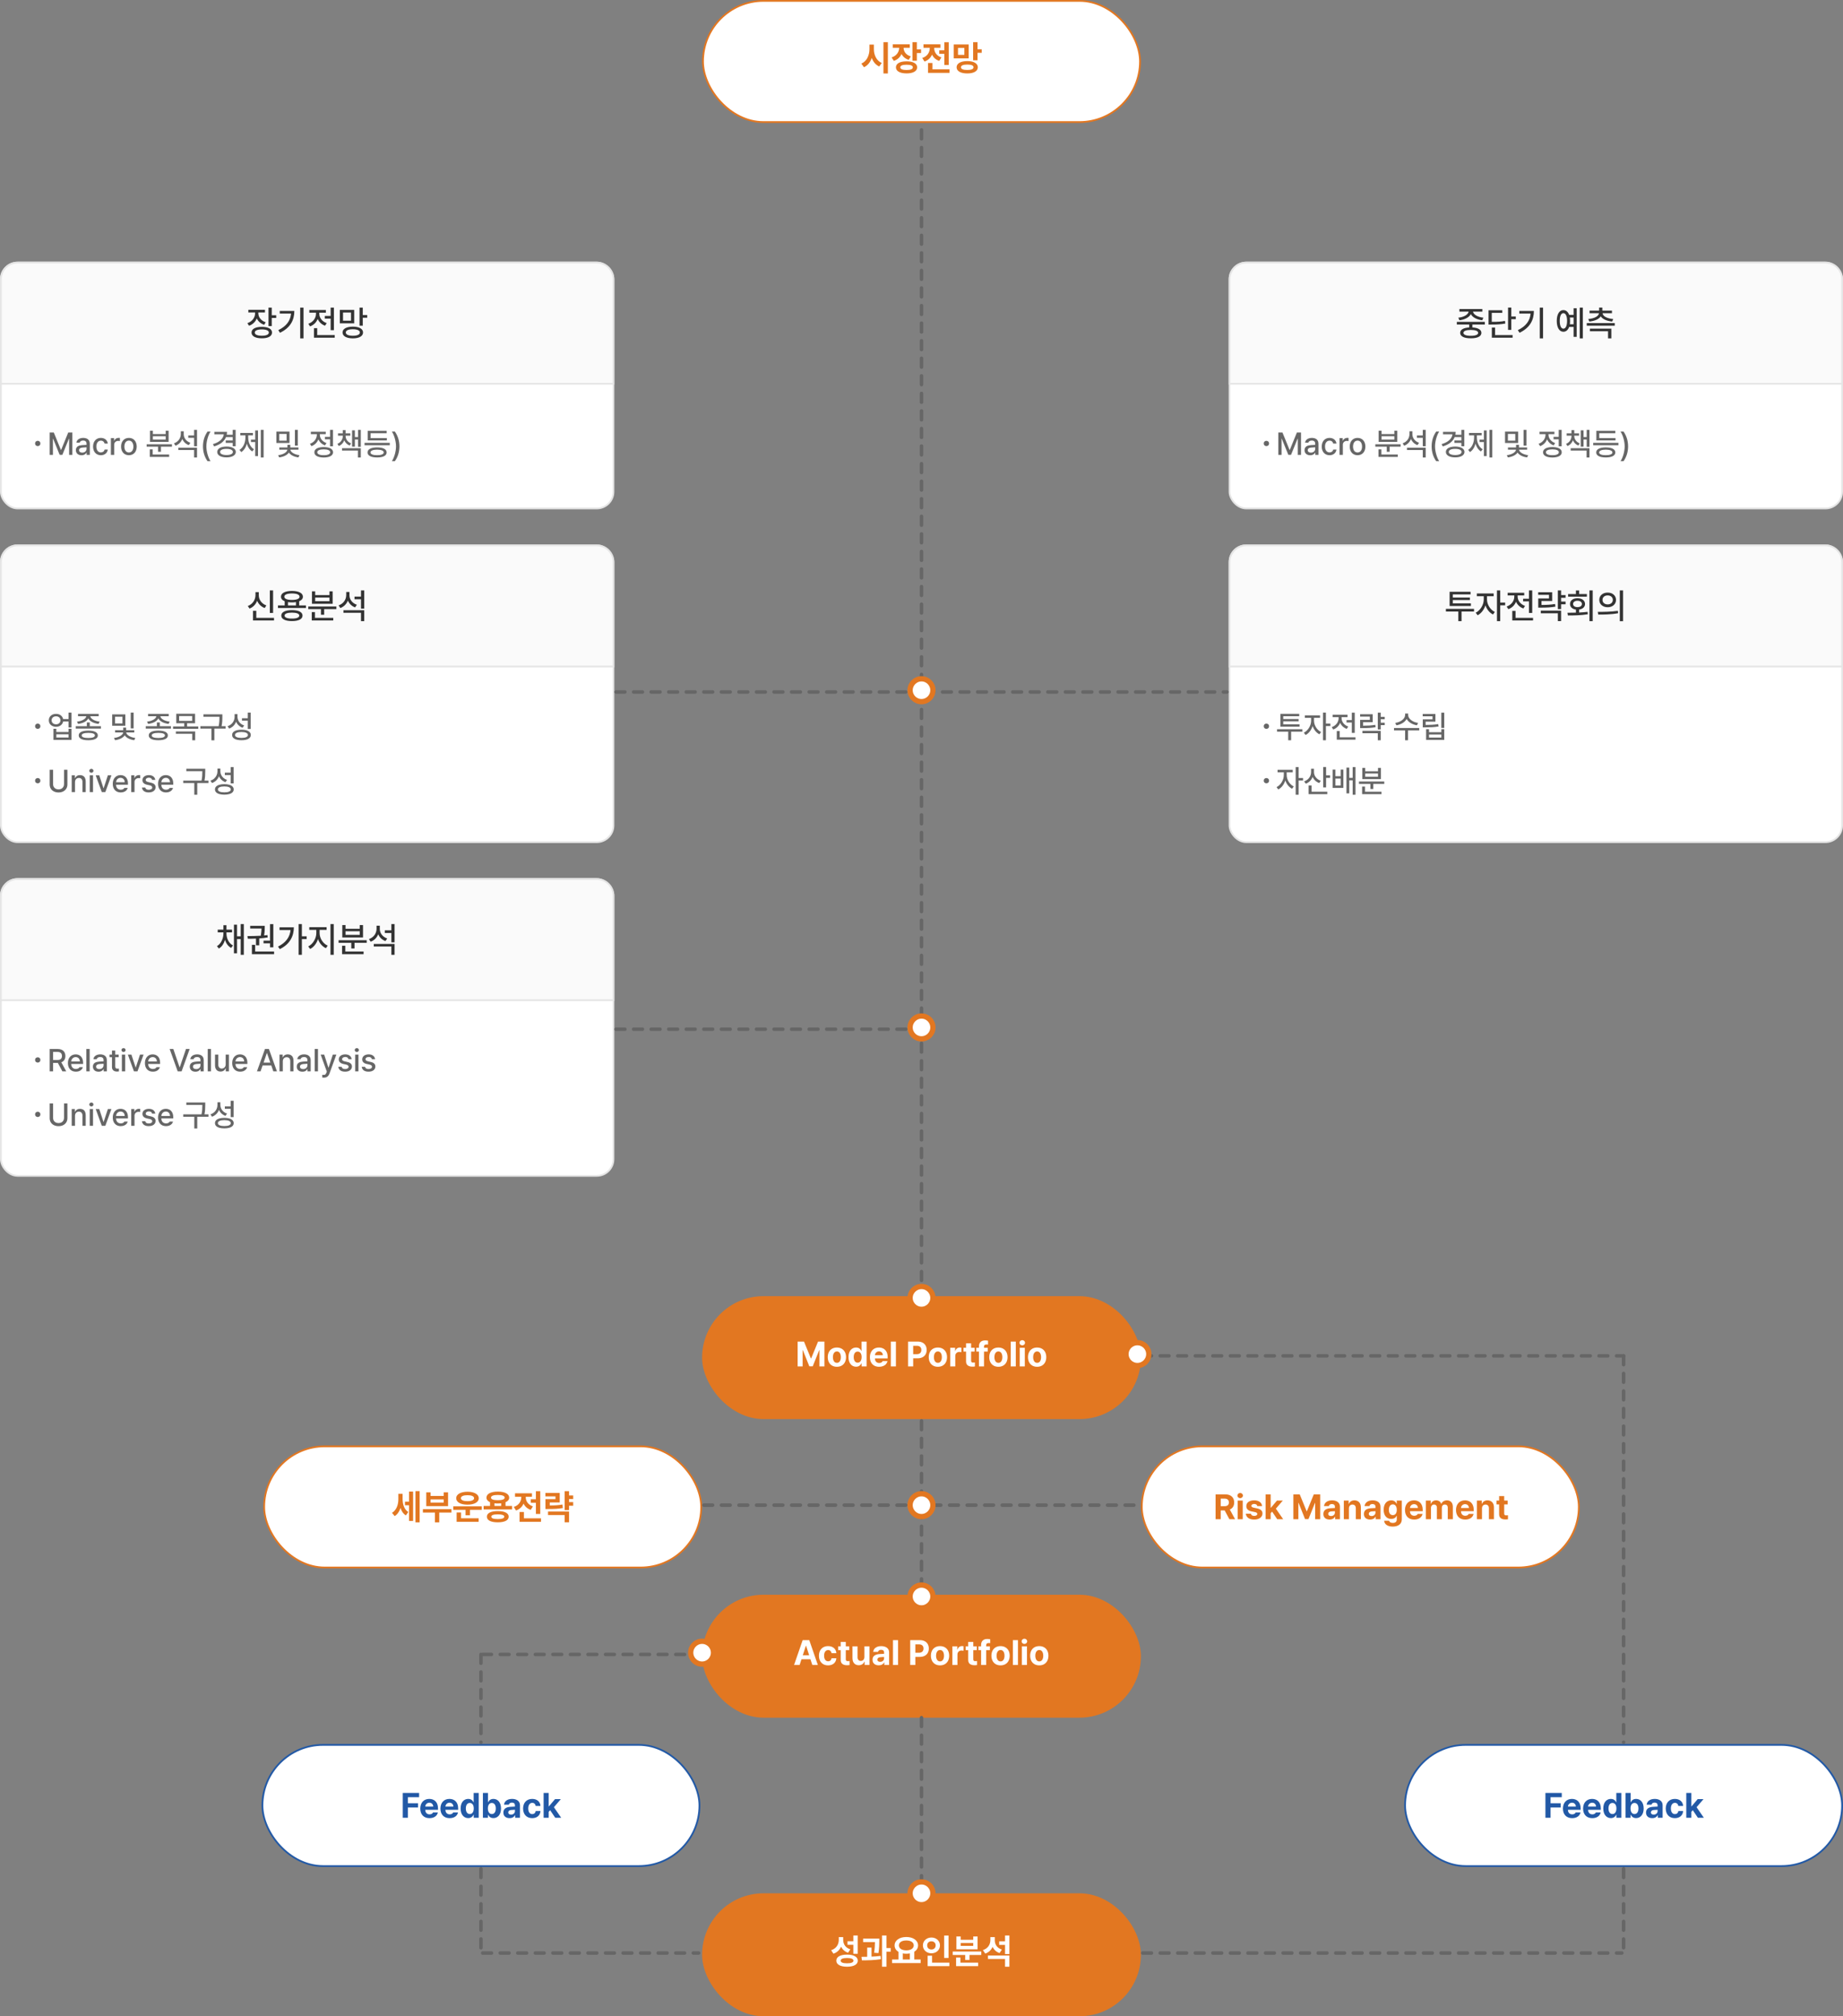 <svg width="1050" height="1148" viewBox="0 0 1050 1148" fill="none" xmlns="http://www.w3.org/2000/svg">
<rect x="0" y="0" width="1050" height="1148" fill="#808080" stroke="none"/>
<rect x="400.5" y="0.5" width="249" height="69" rx="34.5" fill="white" stroke="#E27721"/>
<path d="M497.871 28.047C497.871 31.309 499.355 34.59 502.363 35.859L500.898 37.852C498.867 36.934 497.461 35.166 496.66 32.969C495.85 35.361 494.395 37.295 492.227 38.281L490.723 36.211C493.828 34.902 495.332 31.504 495.352 28.047V25.391H497.871V28.047ZM505.84 24.023V41.836H503.32V24.023H505.84ZM518.34 25.215V27.207H514.805C514.824 29.277 516.064 31.279 518.906 32.109L517.715 34.062C515.752 33.467 514.395 32.275 513.613 30.742C512.822 32.539 511.377 33.965 509.238 34.668L507.969 32.695C510.918 31.768 512.246 29.463 512.285 27.207H508.652V25.215H518.34ZM522.344 24.023V28.145H524.746V30.176H522.344V34.57H519.844V24.023H522.344ZM516.523 34.922C520.215 34.902 522.52 36.172 522.52 38.34C522.52 40.508 520.215 41.797 516.523 41.797C512.754 41.797 510.43 40.508 510.43 38.34C510.43 36.172 512.754 34.902 516.523 34.922ZM516.523 36.855C514.18 36.855 512.91 37.344 512.93 38.34C512.91 39.355 514.18 39.863 516.523 39.863C518.828 39.863 520.059 39.355 520.059 38.34C520.059 37.344 518.828 36.855 516.523 36.855ZM540.508 24.043V37.012H538.027V30.645H535.117V28.633H538.027V24.043H540.508ZM540.938 39.492V41.484H528.711V35.879H531.211V39.492H540.938ZM532.246 27.52C532.246 29.57 533.496 31.777 536.328 32.695L535.098 34.668C533.125 34.033 531.777 32.734 530.996 31.113C530.215 32.91 528.799 34.336 526.699 35.039L525.43 33.008C528.359 32.09 529.688 29.766 529.707 27.5V27.227H526.133V25.234H535.781V27.227H532.246V27.52ZM551.875 25.312V33.242H543.34V25.312H551.875ZM545.801 27.285V31.25H549.414V27.285H545.801ZM556.914 24.023V28.047H559.316V30.059H556.914V34.336H554.414V24.023H556.914ZM551.094 34.785C554.746 34.785 557.09 36.113 557.09 38.301C557.09 40.508 554.746 41.816 551.094 41.816C547.363 41.816 545 40.508 545 38.301C545 36.113 547.363 34.785 551.094 34.785ZM551.094 36.758C548.75 36.758 547.48 37.285 547.5 38.301C547.48 39.355 548.75 39.844 551.094 39.844C553.398 39.844 554.629 39.355 554.629 38.301C554.629 37.285 553.398 36.758 551.094 36.758Z" fill="#E27721"/>
<rect x="0.5" y="149.5" width="349" height="140" rx="9.5" fill="white" stroke="#E5E5E5"/>
<path d="M10 149.5H340C345.247 149.5 349.5 153.753 349.5 159V218.5H0.5V159C0.5 153.753 4.753 149.5 10 149.5Z" fill="#FAFAFA" stroke="#E5E5E5"/>
<path d="M147.188 178.383C147.188 180.609 148.73 182.641 151.387 183.48L150.508 184.926C148.516 184.291 147.061 182.973 146.289 181.312C145.527 183.227 143.994 184.74 141.895 185.473L140.938 183.988C143.672 183.09 145.312 180.824 145.332 178.402V177.914H141.484V176.41H150.957V177.914H147.188V178.383ZM154.824 175.16V179.496H157.363V181.02H154.824V185.668H152.969V175.16H154.824ZM149.18 186.098C152.793 186.098 154.98 187.289 154.98 189.34C154.98 191.41 152.793 192.641 149.18 192.621C145.527 192.641 143.301 191.41 143.301 189.34C143.301 187.289 145.527 186.098 149.18 186.098ZM149.18 187.562C146.641 187.562 145.137 188.207 145.156 189.34C145.137 190.512 146.641 191.156 149.18 191.156C151.699 191.156 153.164 190.512 153.164 189.34C153.164 188.207 151.699 187.562 149.18 187.562ZM172.91 175.16V192.66H171.035V175.16H172.91ZM167.695 177.035C167.695 182.152 165.508 186.605 159.512 189.477L158.535 187.973C163.193 185.756 165.459 182.602 165.82 178.52H159.375V177.035H167.695ZM190.234 175.18V187.992H188.379V181.41H185.039V179.906H188.379V175.18H190.234ZM190.703 190.785V192.289H178.867V186.84H180.723V190.785H190.703ZM181.914 178.715C181.914 180.902 183.496 183.09 186.133 183.969L185.176 185.453C183.213 184.76 181.758 183.354 180.996 181.625C180.234 183.549 178.701 185.102 176.621 185.844L175.664 184.34C178.359 183.422 180.02 181.117 180.02 178.715V178.031H176.23V176.508H185.664V178.031H181.914V178.715ZM201.797 176.469V184.086H193.613V176.469H201.797ZM195.43 177.953V182.582H199.98V177.953H195.43ZM206.68 175.16V179.398H209.219V180.922H206.68V185.434H204.824V175.16H206.68ZM201.035 185.98C204.609 185.98 206.836 187.23 206.836 189.301C206.836 191.41 204.609 192.641 201.035 192.66C197.422 192.641 195.156 191.41 195.156 189.301C195.156 187.23 197.422 185.98 201.035 185.98ZM201.035 187.465C198.496 187.465 196.992 188.148 197.012 189.301C196.992 190.512 198.496 191.156 201.035 191.176C203.555 191.156 205.02 190.512 205.02 189.301C205.02 188.148 203.555 187.465 201.035 187.465Z" fill="#333333"/>
<path d="M28.301 246.273H30.656L34.682 256.135H34.84L38.865 246.273H41.221V259H39.375V249.807H39.252L35.525 258.982H33.996L30.252 249.789H30.146V259H28.301V246.273ZM43.225 256.311C43.225 254.131 45.07 253.568 46.793 253.445C47.426 253.401 48.858 253.322 49.307 253.305L49.289 252.549C49.289 251.477 48.639 250.844 47.355 250.844C46.248 250.844 45.58 251.354 45.387 252.057H43.523C43.699 250.475 45.176 249.332 47.426 249.332C48.938 249.332 51.17 249.895 51.17 252.654V259H49.342V257.699H49.272C48.902 258.42 48.023 259.211 46.441 259.211C44.631 259.211 43.225 258.174 43.225 256.311ZM45.053 256.328C45.053 257.242 45.809 257.717 46.863 257.717C48.393 257.717 49.307 256.697 49.307 255.555V254.676L47.057 254.834C45.826 254.922 45.053 255.379 45.053 256.328ZM57.48 259.193C54.703 259.193 53.016 257.137 53.016 254.271C53.016 251.354 54.756 249.332 57.445 249.332C59.625 249.332 61.207 250.615 61.4 252.549H59.572C59.379 251.652 58.658 250.896 57.48 250.896C55.934 250.896 54.897 252.18 54.897 254.219C54.897 256.311 55.916 257.594 57.48 257.594C58.535 257.594 59.344 257.014 59.572 255.977H61.4C61.19 257.822 59.73 259.193 57.48 259.193ZM63.176 259V249.455H64.986V250.967H65.092C65.443 249.947 66.393 249.314 67.518 249.314C67.746 249.314 68.115 249.332 68.309 249.35V251.143C68.15 251.107 67.711 251.037 67.324 251.037C66.023 251.037 65.057 251.934 65.057 253.182V259H63.176ZM73.441 259.193C70.734 259.193 68.977 257.225 68.977 254.271C68.977 251.301 70.734 249.332 73.441 249.332C76.131 249.332 77.889 251.301 77.889 254.271C77.889 257.225 76.131 259.193 73.441 259.193ZM73.441 257.629C75.164 257.629 75.99 256.1 75.99 254.271C75.99 252.443 75.164 250.879 73.441 250.879C71.684 250.879 70.857 252.443 70.857 254.271C70.857 256.1 71.684 257.629 73.441 257.629ZM97.963 252.988V254.324H91.705V257.225H90.053V254.324H83.549V252.988H97.963ZM96.363 258.807V260.16H85.342V255.854H86.994V258.807H96.363ZM87.1 245.236V247.152H94.394V245.236H96.064V251.6H85.447V245.236H87.1ZM87.1 250.264H94.394V248.4H87.1V250.264ZM104.678 247.258C104.66 249.35 106.102 251.318 108.475 252.109L107.561 253.445C105.82 252.821 104.537 251.547 103.869 249.947C103.175 251.705 101.839 253.085 100.002 253.779L99.106 252.426C101.566 251.564 102.99 249.49 103.008 247.17V245.553H104.678V247.258ZM112.254 254.904V260.494H110.584V256.223H101.584V254.904H112.254ZM112.254 244.744V254.078H110.584V249.297H107.262V247.926H110.584V244.744H112.254ZM115.629 254.148C115.646 250.844 116.578 248.084 118.23 245.729H119.953C118.74 247.469 117.58 251.02 117.58 254.148C117.58 257.295 118.74 260.828 119.953 262.586H118.23C116.578 260.23 115.646 257.471 115.629 254.148ZM134.244 244.762V254.078H132.574V252.162H128.602V250.791H132.574V248.875H128.76C127.749 251.406 125.385 253.19 121.975 254.166L121.307 252.865C125.033 251.793 127.213 249.798 127.512 247.258H122.115V245.887H129.322C129.322 246.467 129.261 247.029 129.164 247.557H132.574V244.762H134.244ZM129.059 254.254C132.24 254.254 134.332 255.414 134.35 257.33C134.332 259.246 132.24 260.424 129.059 260.424C125.824 260.424 123.75 259.246 123.75 257.33C123.75 255.414 125.824 254.254 129.059 254.254ZM129.059 255.572C126.809 255.572 125.402 256.205 125.402 257.33C125.402 258.438 126.809 259.088 129.059 259.088C131.273 259.088 132.662 258.438 132.68 257.33C132.662 256.205 131.273 255.572 129.059 255.572ZM150.188 244.744V260.494H148.588V244.744H150.188ZM146.988 245.078V259.703H145.406V251.688H142.963V250.316H145.406V245.078H146.988ZM141.416 249.139C141.416 251.828 142.506 254.518 144.721 255.801L143.719 257.031C142.216 256.135 141.179 254.544 140.643 252.637C140.071 254.693 138.999 256.442 137.461 257.4L136.441 256.152C138.674 254.799 139.816 251.934 139.816 249.139V247.873H136.916V246.52H144.123V247.873H141.416V249.139ZM164.936 245.746V252.215H157.447V245.746H164.936ZM159.082 247.082V250.914H163.283V247.082H159.082ZM169.664 244.744V253.744H168.012V244.744H169.664ZM170.033 254.764V256.029H165.428C165.542 257.4 167.73 258.833 170.596 259.158L170.033 260.441C167.563 260.151 165.533 259.088 164.584 257.699C163.617 259.105 161.543 260.134 159.064 260.441L158.484 259.158C161.35 258.886 163.591 257.436 163.705 256.029H159.117V254.764H163.74V253.287H165.393V254.764H170.033ZM189.703 244.744V254.113H188.033V250.123H185.098V248.752H188.033V244.744H189.703ZM184.43 254.553C187.734 254.553 189.756 255.643 189.756 257.523C189.756 259.404 187.734 260.477 184.43 260.494C181.125 260.477 179.086 259.404 179.104 257.523C179.086 255.643 181.125 254.553 184.43 254.553ZM184.43 255.854C182.127 255.854 180.756 256.451 180.756 257.523C180.756 258.578 182.127 259.193 184.43 259.176C186.732 259.193 188.104 258.578 188.104 257.523C188.104 256.451 186.732 255.854 184.43 255.854ZM182.215 247.521C182.215 249.525 183.639 251.459 186.012 252.268L185.15 253.586C183.384 252.971 182.083 251.714 181.406 250.158C180.712 251.925 179.332 253.34 177.451 254.025L176.572 252.689C179.016 251.846 180.51 249.719 180.51 247.539V247.188H177.1V245.834H185.59V247.188H182.215V247.521ZM196.893 248.207C196.893 249.982 198.018 251.705 200.021 252.426L199.23 253.691C197.745 253.111 196.708 252.03 196.137 250.703C195.592 252.153 194.537 253.34 193.008 253.955L192.217 252.725C194.203 251.916 195.311 250.105 195.311 248.207V248.066H192.568V246.73H195.311V244.92H196.893V246.73H199.6V248.066H196.893V248.207ZM205.559 244.762V254.395H203.977V250.246H202.184V254.324H200.584V245.025H202.184V248.875H203.977V244.762H205.559ZM205.559 255.186V260.494H203.906V256.539H194.854V255.186H205.559ZM222.064 252.145V253.516H207.686V252.145H222.064ZM220.395 249.42V250.773H209.479V245.307H220.289V246.678H211.131V249.42H220.395ZM214.857 254.746C218.25 254.746 220.289 255.783 220.289 257.611C220.289 259.439 218.25 260.477 214.857 260.459C211.447 260.477 209.391 259.439 209.391 257.611C209.391 255.783 211.447 254.746 214.857 254.746ZM214.857 256.029C212.449 256.047 211.078 256.609 211.078 257.611C211.078 258.613 212.449 259.176 214.857 259.176C217.23 259.176 218.619 258.613 218.619 257.611C218.619 256.609 217.23 256.047 214.857 256.029ZM227.566 254.148C227.549 257.471 226.617 260.23 224.965 262.586H223.242C224.455 260.828 225.615 257.295 225.615 254.148C225.615 251.02 224.455 247.469 223.242 245.729H224.965C226.617 248.084 227.549 250.844 227.566 254.148Z" fill="#666666"/>
<circle cx="21.5" cy="252.5" r="1.5" fill="#666666"/>
<rect x="400" y="738" width="250" height="70" rx="35" fill="#E27721"/>
<path d="M458.057 763.859L461.982 773.449H462.139L466.064 763.859H469.697V778H466.846V768.742H466.729L463.037 777.941H461.084L457.393 768.703H457.275V778H454.424V763.859H458.057ZM476.787 778.215C475.732 778.215 474.814 777.987 474.033 777.531C473.252 777.076 472.65 776.434 472.227 775.607C471.803 774.774 471.592 773.814 471.592 772.727C471.592 771.639 471.8 770.682 472.217 769.855C472.64 769.029 473.242 768.391 474.023 767.941C474.811 767.486 475.732 767.258 476.787 767.258C477.842 767.258 478.763 767.486 479.551 767.941C480.339 768.391 480.944 769.029 481.367 769.855C481.79 770.682 482.002 771.639 482.002 772.727C482.002 773.814 481.79 774.774 481.367 775.607C480.944 776.434 480.339 777.076 479.551 777.531C478.763 777.987 477.842 778.215 476.787 778.215ZM476.807 775.969C477.288 775.969 477.699 775.832 478.037 775.559C478.376 775.279 478.63 774.895 478.799 774.406C478.968 773.918 479.053 773.358 479.053 772.727C479.053 772.095 478.968 771.535 478.799 771.047C478.63 770.552 478.376 770.165 478.037 769.885C477.699 769.605 477.288 769.465 476.807 769.465C476.318 769.465 475.902 769.605 475.557 769.885C475.218 770.165 474.961 770.552 474.785 771.047C474.609 771.535 474.521 772.095 474.521 772.727C474.521 773.352 474.609 773.911 474.785 774.406C474.961 774.895 475.218 775.279 475.557 775.559C475.902 775.832 476.318 775.969 476.807 775.969ZM487.725 778.176C486.904 778.176 486.169 777.964 485.518 777.541C484.867 777.111 484.352 776.486 483.975 775.666C483.597 774.839 483.408 773.853 483.408 772.707C483.408 771.535 483.6 770.542 483.984 769.729C484.368 768.908 484.886 768.293 485.537 767.883C486.195 767.466 486.924 767.258 487.725 767.258C488.525 767.258 489.167 767.443 489.648 767.814C490.13 768.186 490.492 768.638 490.732 769.172H490.83V763.859H493.721V778H490.869V776.301H490.732C490.485 776.828 490.117 777.274 489.629 777.639C489.141 777.997 488.506 778.176 487.725 778.176ZM488.623 775.871C489.098 775.871 489.505 775.741 489.844 775.48C490.182 775.214 490.439 774.842 490.615 774.367C490.798 773.885 490.889 773.326 490.889 772.688C490.889 771.724 490.69 770.962 490.293 770.402C489.896 769.842 489.339 769.562 488.623 769.562C487.907 769.562 487.354 769.846 486.963 770.412C486.572 770.979 486.377 771.737 486.377 772.688C486.377 773.651 486.572 774.423 486.963 775.002C487.354 775.581 487.907 775.871 488.623 775.871ZM500.85 778.215C499.775 778.215 498.844 777.993 498.057 777.551C497.275 777.108 496.673 776.477 496.25 775.656C495.827 774.829 495.615 773.859 495.615 772.746C495.615 771.659 495.824 770.702 496.24 769.875C496.663 769.042 497.262 768.397 498.037 767.941C498.812 767.486 499.71 767.258 500.732 767.258C501.683 767.258 502.533 767.46 503.281 767.863C504.036 768.26 504.629 768.863 505.059 769.67C505.495 770.477 505.713 771.464 505.713 772.629V773.449H498.467C498.467 773.977 498.564 774.436 498.76 774.826C498.962 775.217 499.245 775.52 499.609 775.734C499.98 775.943 500.413 776.047 500.908 776.047C501.383 776.047 501.794 775.952 502.139 775.764C502.484 775.568 502.731 775.305 502.881 774.973H505.635C505.498 775.624 505.218 776.193 504.795 776.682C504.372 777.17 503.822 777.548 503.145 777.814C502.474 778.081 501.709 778.215 500.85 778.215ZM502.979 771.633C502.979 771.21 502.884 770.832 502.695 770.5C502.513 770.161 502.256 769.898 501.924 769.709C501.592 769.52 501.214 769.426 500.791 769.426C500.361 769.426 499.971 769.523 499.619 769.719C499.274 769.914 498.997 770.181 498.789 770.52C498.587 770.858 498.48 771.229 498.467 771.633H502.979ZM510.42 778H507.529V763.859H510.42V778ZM517.334 763.859H522.881C523.936 763.859 524.844 764.061 525.605 764.465C526.367 764.862 526.947 765.422 527.344 766.145C527.741 766.861 527.939 767.688 527.939 768.625C527.939 769.569 527.734 770.402 527.324 771.125C526.921 771.841 526.331 772.398 525.557 772.795C524.788 773.192 523.87 773.391 522.803 773.391H520.264V778H517.334V763.859ZM522.334 771.027C523.18 771.027 523.822 770.812 524.258 770.383C524.694 769.947 524.912 769.361 524.912 768.625C524.912 767.896 524.694 767.32 524.258 766.896C523.822 766.473 523.18 766.262 522.334 766.262H520.264V771.027H522.334ZM534.326 778.215C533.271 778.215 532.354 777.987 531.572 777.531C530.791 777.076 530.189 776.434 529.766 775.607C529.342 774.774 529.131 773.814 529.131 772.727C529.131 771.639 529.339 770.682 529.756 769.855C530.179 769.029 530.781 768.391 531.562 767.941C532.35 767.486 533.271 767.258 534.326 767.258C535.381 767.258 536.302 767.486 537.09 767.941C537.878 768.391 538.483 769.029 538.906 769.855C539.329 770.682 539.541 771.639 539.541 772.727C539.541 773.814 539.329 774.774 538.906 775.607C538.483 776.434 537.878 777.076 537.09 777.531C536.302 777.987 535.381 778.215 534.326 778.215ZM534.346 775.969C534.827 775.969 535.238 775.832 535.576 775.559C535.915 775.279 536.169 774.895 536.338 774.406C536.507 773.918 536.592 773.358 536.592 772.727C536.592 772.095 536.507 771.535 536.338 771.047C536.169 770.552 535.915 770.165 535.576 769.885C535.238 769.605 534.827 769.465 534.346 769.465C533.857 769.465 533.441 769.605 533.096 769.885C532.757 770.165 532.5 770.552 532.324 771.047C532.148 771.535 532.061 772.095 532.061 772.727C532.061 773.352 532.148 773.911 532.324 774.406C532.5 774.895 532.757 775.279 533.096 775.559C533.441 775.832 533.857 775.969 534.346 775.969ZM541.357 767.395H544.15V769.23H544.268C544.456 768.586 544.779 768.094 545.234 767.756C545.69 767.411 546.221 767.238 546.826 767.238C547.158 767.238 547.464 767.271 547.744 767.336V769.914C547.601 769.875 547.409 769.839 547.168 769.807C546.927 769.774 546.709 769.758 546.514 769.758C546.084 769.758 545.697 769.852 545.352 770.041C545.007 770.23 544.736 770.493 544.541 770.832C544.346 771.164 544.248 771.542 544.248 771.965V778H541.357V767.395ZM555.264 769.562H553.271V774.738C553.271 775.129 553.356 775.402 553.525 775.559C553.695 775.715 553.942 775.799 554.268 775.812C554.684 775.812 555.068 775.793 555.42 775.754V778.039C555.075 778.104 554.561 778.137 553.877 778.137C552.79 778.137 551.934 777.886 551.309 777.385C550.684 776.883 550.374 776.138 550.381 775.148V769.562H548.916V767.395H550.381V764.855H553.271V767.395H555.264V769.562ZM562.725 769.562H560.615V778H557.725V769.562H556.221V767.395H557.725V766.594C557.725 765.5 558.034 764.66 558.652 764.074C559.271 763.488 560.12 763.195 561.201 763.195C561.839 763.195 562.412 763.254 562.92 763.371V765.559C562.51 765.52 562.217 765.5 562.041 765.5C561.566 765.5 561.208 765.601 560.967 765.803C560.732 766.005 560.615 766.32 560.615 766.75V767.395H562.725V769.562ZM568.799 778.215C567.744 778.215 566.826 777.987 566.045 777.531C565.264 777.076 564.661 776.434 564.238 775.607C563.815 774.774 563.604 773.814 563.604 772.727C563.604 771.639 563.812 770.682 564.229 769.855C564.652 769.029 565.254 768.391 566.035 767.941C566.823 767.486 567.744 767.258 568.799 767.258C569.854 767.258 570.775 767.486 571.562 767.941C572.35 768.391 572.956 769.029 573.379 769.855C573.802 770.682 574.014 771.639 574.014 772.727C574.014 773.814 573.802 774.774 573.379 775.607C572.956 776.434 572.35 777.076 571.562 777.531C570.775 777.987 569.854 778.215 568.799 778.215ZM568.818 775.969C569.3 775.969 569.71 775.832 570.049 775.559C570.387 775.279 570.641 774.895 570.811 774.406C570.98 773.918 571.064 773.358 571.064 772.727C571.064 772.095 570.98 771.535 570.811 771.047C570.641 770.552 570.387 770.165 570.049 769.885C569.71 769.605 569.3 769.465 568.818 769.465C568.33 769.465 567.913 769.605 567.568 769.885C567.23 770.165 566.973 770.552 566.797 771.047C566.621 771.535 566.533 772.095 566.533 772.727C566.533 773.352 566.621 773.911 566.797 774.406C566.973 774.895 567.23 775.279 567.568 775.559C567.913 775.832 568.33 775.969 568.818 775.969ZM578.721 778H575.83V763.859H578.721V778ZM580.967 767.395H583.857V778H580.967V767.395ZM582.412 766.008C582.126 766.008 581.859 765.943 581.611 765.812C581.37 765.676 581.178 765.497 581.035 765.275C580.898 765.048 580.83 764.803 580.83 764.543C580.83 764.276 580.898 764.029 581.035 763.801C581.178 763.573 581.37 763.394 581.611 763.264C581.859 763.127 582.126 763.059 582.412 763.059C582.692 763.059 582.952 763.127 583.193 763.264C583.434 763.394 583.623 763.573 583.76 763.801C583.903 764.029 583.975 764.276 583.975 764.543C583.975 764.803 583.903 765.048 583.76 765.275C583.623 765.497 583.434 765.676 583.193 765.812C582.952 765.943 582.692 766.008 582.412 766.008ZM590.869 778.215C589.814 778.215 588.896 777.987 588.115 777.531C587.334 777.076 586.732 776.434 586.309 775.607C585.885 774.774 585.674 773.814 585.674 772.727C585.674 771.639 585.882 770.682 586.299 769.855C586.722 769.029 587.324 768.391 588.105 767.941C588.893 767.486 589.814 767.258 590.869 767.258C591.924 767.258 592.845 767.486 593.633 767.941C594.421 768.391 595.026 769.029 595.449 769.855C595.872 770.682 596.084 771.639 596.084 772.727C596.084 773.814 595.872 774.774 595.449 775.607C595.026 776.434 594.421 777.076 593.633 777.531C592.845 777.987 591.924 778.215 590.869 778.215ZM590.889 775.969C591.37 775.969 591.781 775.832 592.119 775.559C592.458 775.279 592.712 774.895 592.881 774.406C593.05 773.918 593.135 773.358 593.135 772.727C593.135 772.095 593.05 771.535 592.881 771.047C592.712 770.552 592.458 770.165 592.119 769.885C591.781 769.605 591.37 769.465 590.889 769.465C590.4 769.465 589.984 769.605 589.639 769.885C589.3 770.165 589.043 770.552 588.867 771.047C588.691 771.535 588.604 772.095 588.604 772.727C588.604 773.352 588.691 773.911 588.867 774.406C589.043 774.895 589.3 775.279 589.639 775.559C589.984 775.832 590.4 775.969 590.889 775.969Z" fill="white"/>
<rect x="400" y="908" width="250" height="70" rx="35" fill="#E27721"/>
<path d="M452.393 948L457.295 933.859H461.064L465.947 948H462.803L461.738 944.738H456.621L455.557 948H452.393ZM460.996 942.453L459.229 937.043H459.131L457.363 942.453H460.996ZM471.768 948.215C470.706 948.215 469.782 947.984 468.994 947.521C468.213 947.059 467.614 946.415 467.197 945.588C466.781 944.761 466.572 943.807 466.572 942.727C466.572 941.646 466.781 940.695 467.197 939.875C467.62 939.048 468.223 938.407 469.004 937.951C469.792 937.489 470.713 937.258 471.768 937.258C472.673 937.258 473.473 937.424 474.17 937.756C474.867 938.088 475.413 938.56 475.811 939.172C476.214 939.777 476.436 940.48 476.475 941.281H473.76C473.669 940.741 473.454 940.311 473.115 939.992C472.777 939.667 472.34 939.504 471.807 939.504C471.344 939.504 470.938 939.631 470.586 939.885C470.241 940.132 469.974 940.497 469.785 940.979C469.596 941.46 469.502 942.03 469.502 942.688C469.502 943.365 469.596 943.944 469.785 944.426C469.974 944.908 470.241 945.275 470.586 945.529C470.931 945.783 471.338 945.91 471.807 945.91C472.321 945.91 472.754 945.757 473.105 945.451C473.457 945.145 473.675 944.712 473.76 944.152H476.475C476.429 944.953 476.211 945.66 475.82 946.271C475.43 946.883 474.886 947.362 474.189 947.707C473.499 948.046 472.692 948.215 471.768 948.215ZM483.857 939.562H481.865V944.738C481.865 945.129 481.95 945.402 482.119 945.559C482.288 945.715 482.536 945.799 482.861 945.812C483.278 945.812 483.662 945.793 484.014 945.754V948.039C483.669 948.104 483.154 948.137 482.471 948.137C481.383 948.137 480.527 947.886 479.902 947.385C479.277 946.883 478.968 946.138 478.975 945.148V939.562H477.51V937.395H478.975V934.855H481.865V937.395H483.857V939.562ZM492.471 937.395H495.361V948H492.588V946.086H492.471C492.217 946.717 491.81 947.219 491.25 947.59C490.697 947.954 490.029 948.137 489.248 948.137C488.538 948.137 487.913 947.977 487.373 947.658C486.839 947.339 486.423 946.88 486.123 946.281C485.824 945.676 485.674 944.966 485.674 944.152V937.395H488.564V943.645C488.564 944.27 488.73 944.768 489.062 945.139C489.401 945.51 489.854 945.695 490.42 945.695C490.785 945.695 491.123 945.611 491.436 945.441C491.748 945.266 491.999 945.012 492.188 944.68C492.376 944.348 492.471 943.951 492.471 943.488V937.395ZM497.1 945.031C497.1 943.938 497.467 943.137 498.203 942.629C498.939 942.121 499.886 941.835 501.045 941.77C501.761 941.724 502.64 941.678 503.682 941.633V940.773C503.669 940.331 503.516 939.986 503.223 939.738C502.93 939.491 502.516 939.367 501.982 939.367C501.501 939.367 501.107 939.471 500.801 939.68C500.495 939.888 500.303 940.174 500.225 940.539H497.471C497.529 939.914 497.744 939.354 498.115 938.859C498.493 938.365 499.017 937.974 499.688 937.688C500.358 937.401 501.149 937.258 502.061 937.258C502.868 937.258 503.61 937.385 504.287 937.639C504.971 937.893 505.518 938.29 505.928 938.83C506.344 939.364 506.553 940.038 506.553 940.852V948H503.818V946.535H503.74C503.46 947.049 503.06 947.456 502.539 947.756C502.025 948.049 501.39 948.195 500.635 948.195C499.945 948.195 499.333 948.078 498.799 947.844C498.271 947.603 497.855 947.245 497.549 946.77C497.249 946.294 497.1 945.715 497.1 945.031ZM499.873 944.953C499.873 945.35 500.016 945.66 500.303 945.881C500.596 946.096 500.98 946.203 501.455 946.203C501.885 946.203 502.269 946.115 502.607 945.939C502.952 945.764 503.219 945.523 503.408 945.217C503.597 944.911 503.688 944.576 503.682 944.211V943.439C503.376 943.446 502.998 943.462 502.549 943.488C502.1 943.514 501.755 943.54 501.514 943.566C501.006 943.618 500.605 943.762 500.312 943.996C500.02 944.23 499.873 944.549 499.873 944.953ZM511.65 948H508.76V933.859H511.65V948ZM518.564 933.859H524.111C525.166 933.859 526.074 934.061 526.836 934.465C527.598 934.862 528.177 935.422 528.574 936.145C528.971 936.861 529.17 937.688 529.17 938.625C529.17 939.569 528.965 940.402 528.555 941.125C528.151 941.841 527.562 942.398 526.787 942.795C526.019 943.192 525.101 943.391 524.033 943.391H521.494V948H518.564V933.859ZM523.564 941.027C524.411 941.027 525.052 940.812 525.488 940.383C525.924 939.947 526.143 939.361 526.143 938.625C526.143 937.896 525.924 937.32 525.488 936.896C525.052 936.473 524.411 936.262 523.564 936.262H521.494V941.027H523.564ZM535.557 948.215C534.502 948.215 533.584 947.987 532.803 947.531C532.021 947.076 531.419 946.434 530.996 945.607C530.573 944.774 530.361 943.814 530.361 942.727C530.361 941.639 530.57 940.682 530.986 939.855C531.41 939.029 532.012 938.391 532.793 937.941C533.581 937.486 534.502 937.258 535.557 937.258C536.611 937.258 537.533 937.486 538.32 937.941C539.108 938.391 539.714 939.029 540.137 939.855C540.56 940.682 540.771 941.639 540.771 942.727C540.771 943.814 540.56 944.774 540.137 945.607C539.714 946.434 539.108 947.076 538.32 947.531C537.533 947.987 536.611 948.215 535.557 948.215ZM535.576 945.969C536.058 945.969 536.468 945.832 536.807 945.559C537.145 945.279 537.399 944.895 537.568 944.406C537.738 943.918 537.822 943.358 537.822 942.727C537.822 942.095 537.738 941.535 537.568 941.047C537.399 940.552 537.145 940.165 536.807 939.885C536.468 939.605 536.058 939.465 535.576 939.465C535.088 939.465 534.671 939.605 534.326 939.885C533.988 940.165 533.73 940.552 533.555 941.047C533.379 941.535 533.291 942.095 533.291 942.727C533.291 943.352 533.379 943.911 533.555 944.406C533.73 944.895 533.988 945.279 534.326 945.559C534.671 945.832 535.088 945.969 535.576 945.969ZM542.588 937.395H545.381V939.23H545.498C545.687 938.586 546.009 938.094 546.465 937.756C546.921 937.411 547.451 937.238 548.057 937.238C548.389 937.238 548.695 937.271 548.975 937.336V939.914C548.831 939.875 548.639 939.839 548.398 939.807C548.158 939.774 547.939 939.758 547.744 939.758C547.314 939.758 546.927 939.852 546.582 940.041C546.237 940.23 545.967 940.493 545.771 940.832C545.576 941.164 545.479 941.542 545.479 941.965V948H542.588V937.395ZM556.494 939.562H554.502V944.738C554.502 945.129 554.587 945.402 554.756 945.559C554.925 945.715 555.173 945.799 555.498 945.812C555.915 945.812 556.299 945.793 556.65 945.754V948.039C556.305 948.104 555.791 948.137 555.107 948.137C554.02 948.137 553.164 947.886 552.539 947.385C551.914 946.883 551.605 946.138 551.611 945.148V939.562H550.146V937.395H551.611V934.855H554.502V937.395H556.494V939.562ZM563.955 939.562H561.846V948H558.955V939.562H557.451V937.395H558.955V936.594C558.955 935.5 559.264 934.66 559.883 934.074C560.501 933.488 561.351 933.195 562.432 933.195C563.07 933.195 563.643 933.254 564.15 933.371V935.559C563.74 935.52 563.447 935.5 563.271 935.5C562.796 935.5 562.438 935.601 562.197 935.803C561.963 936.005 561.846 936.32 561.846 936.75V937.395H563.955V939.562ZM570.029 948.215C568.975 948.215 568.057 947.987 567.275 947.531C566.494 947.076 565.892 946.434 565.469 945.607C565.046 944.774 564.834 943.814 564.834 942.727C564.834 941.639 565.042 940.682 565.459 939.855C565.882 939.029 566.484 938.391 567.266 937.941C568.053 937.486 568.975 937.258 570.029 937.258C571.084 937.258 572.005 937.486 572.793 937.941C573.581 938.391 574.186 939.029 574.609 939.855C575.033 940.682 575.244 941.639 575.244 942.727C575.244 943.814 575.033 944.774 574.609 945.607C574.186 946.434 573.581 947.076 572.793 947.531C572.005 947.987 571.084 948.215 570.029 948.215ZM570.049 945.969C570.531 945.969 570.941 945.832 571.279 945.559C571.618 945.279 571.872 944.895 572.041 944.406C572.21 943.918 572.295 943.358 572.295 942.727C572.295 942.095 572.21 941.535 572.041 941.047C571.872 940.552 571.618 940.165 571.279 939.885C570.941 939.605 570.531 939.465 570.049 939.465C569.561 939.465 569.144 939.605 568.799 939.885C568.46 940.165 568.203 940.552 568.027 941.047C567.852 941.535 567.764 942.095 567.764 942.727C567.764 943.352 567.852 943.911 568.027 944.406C568.203 944.895 568.46 945.279 568.799 945.559C569.144 945.832 569.561 945.969 570.049 945.969ZM579.951 948H577.061V933.859H579.951V948ZM582.197 937.395H585.088V948H582.197V937.395ZM583.643 936.008C583.356 936.008 583.089 935.943 582.842 935.812C582.601 935.676 582.409 935.497 582.266 935.275C582.129 935.048 582.061 934.803 582.061 934.543C582.061 934.276 582.129 934.029 582.266 933.801C582.409 933.573 582.601 933.394 582.842 933.264C583.089 933.127 583.356 933.059 583.643 933.059C583.923 933.059 584.183 933.127 584.424 933.264C584.665 933.394 584.854 933.573 584.99 933.801C585.133 934.029 585.205 934.276 585.205 934.543C585.205 934.803 585.133 935.048 584.99 935.275C584.854 935.497 584.665 935.676 584.424 935.812C584.183 935.943 583.923 936.008 583.643 936.008ZM592.1 948.215C591.045 948.215 590.127 947.987 589.346 947.531C588.564 947.076 587.962 946.434 587.539 945.607C587.116 944.774 586.904 943.814 586.904 942.727C586.904 941.639 587.113 940.682 587.529 939.855C587.952 939.029 588.555 938.391 589.336 937.941C590.124 937.486 591.045 937.258 592.1 937.258C593.154 937.258 594.076 937.486 594.863 937.941C595.651 938.391 596.257 939.029 596.68 939.855C597.103 940.682 597.314 941.639 597.314 942.727C597.314 943.814 597.103 944.774 596.68 945.607C596.257 946.434 595.651 947.076 594.863 947.531C594.076 947.987 593.154 948.215 592.1 948.215ZM592.119 945.969C592.601 945.969 593.011 945.832 593.35 945.559C593.688 945.279 593.942 944.895 594.111 944.406C594.281 943.918 594.365 943.358 594.365 942.727C594.365 942.095 594.281 941.535 594.111 941.047C593.942 940.552 593.688 940.165 593.35 939.885C593.011 939.605 592.601 939.465 592.119 939.465C591.631 939.465 591.214 939.605 590.869 939.885C590.531 940.165 590.273 940.552 590.098 941.047C589.922 941.535 589.834 942.095 589.834 942.727C589.834 943.352 589.922 943.911 590.098 944.406C590.273 944.895 590.531 945.279 590.869 945.559C591.214 945.832 591.631 945.969 592.119 945.969Z" fill="white"/>
<rect x="150.5" y="823.5" width="249" height="69" rx="34.5" fill="white" stroke="#E27721"/>
<path d="M229.375 853.496C229.375 856.367 230.176 859.336 232.598 860.898L231.25 862.832C229.717 861.904 228.74 860.381 228.184 858.555C227.539 860.566 226.475 862.246 224.863 863.223L223.34 861.387C225.977 859.746 226.953 856.621 226.953 853.613V850.547H229.375V853.496ZM239.082 849.023V866.797H236.699V849.023H239.082ZM235.352 849.277V865.977H233.027V857.051H230.723V855.02H233.027V849.277H235.352ZM257.207 859.277V861.23H250.254V866.797H247.793V861.23H240.938V859.277H257.207ZM245.312 849.707V851.758H252.773V849.707H255.273V857.559H242.852V849.707H245.312ZM245.312 855.566H252.773V853.711H245.312V855.566ZM274.492 857.676V859.668H267.754V862.754H265.234V859.668H258.223V857.676H274.492ZM272.695 864.473V866.484H260.156V861.172H262.676V864.473H272.695ZM266.348 849.355C270.195 849.375 272.754 850.801 272.773 853.047C272.754 855.312 270.195 856.719 266.348 856.719C262.48 856.719 259.902 855.312 259.902 853.047C259.902 850.801 262.48 849.375 266.348 849.355ZM266.348 851.328C264.043 851.328 262.578 851.914 262.598 853.047C262.578 854.141 264.043 854.727 266.348 854.727C268.633 854.727 270.098 854.141 270.098 853.047C270.098 851.914 268.633 851.328 266.348 851.328ZM291.738 857.441V859.434H275.527V857.441H279.18V855.312C277.881 854.736 277.148 853.857 277.148 852.715C277.148 850.566 279.668 849.277 283.633 849.277C287.559 849.277 290.078 850.566 290.098 852.715C290.088 853.867 289.326 854.766 288.008 855.332V857.441H291.738ZM283.613 860.371C287.461 860.371 289.785 861.504 289.805 863.555C289.785 865.645 287.461 866.777 283.613 866.777C279.707 866.777 277.383 865.645 277.383 863.555C277.383 861.504 279.707 860.371 283.613 860.371ZM283.613 862.246C281.152 862.246 279.902 862.676 279.922 863.555C279.902 864.473 281.152 864.922 283.613 864.922C286.016 864.922 287.285 864.473 287.305 863.555C287.285 862.676 286.016 862.246 283.613 862.246ZM283.633 851.191C281.113 851.191 279.727 851.719 279.746 852.715C279.727 853.691 281.113 854.18 283.633 854.18C286.113 854.18 287.52 853.691 287.52 852.715C287.52 851.719 286.113 851.191 283.633 851.191ZM281.699 857.441H285.527V855.957C284.941 856.025 284.307 856.055 283.633 856.055C282.939 856.055 282.295 856.025 281.699 855.938V857.441ZM307.793 849.043V862.012H305.312V855.645H302.402V853.633H305.312V849.043H307.793ZM308.223 864.492V866.484H295.996V860.879H298.496V864.492H308.223ZM299.531 852.52C299.531 854.57 300.781 856.777 303.613 857.695L302.383 859.668C300.41 859.033 299.062 857.734 298.281 856.113C297.5 857.91 296.084 859.336 293.984 860.039L292.715 858.008C295.645 857.09 296.973 854.766 296.992 852.5V852.227H293.418V850.234H303.066V852.227H299.531V852.52ZM326.562 851.484V853.516H324.199V855.273H326.562V857.324H324.199V859.824H321.699V849.043H324.199V851.484H326.562ZM318.887 850.02V855.469H313.223V857.168C316.162 857.148 318.154 857.051 320.41 856.641L320.684 858.633C318.125 859.082 315.84 859.199 312.246 859.199H310.742V853.574H316.465V852.012H310.723V850.02H318.887ZM324.199 860.645V866.777H321.699V862.637H312.227V860.645H324.199Z" fill="#E27721"/>
<rect x="149.5" y="993.5" width="249" height="69" rx="34.5" fill="white" stroke="#2259A6"/>
<path d="M229.459 1035V1020.86H238.775V1023.28H232.389V1026.72H238.17V1029.14H232.389V1035H229.459ZM244.674 1035.21C241.432 1035.21 239.439 1033.11 239.439 1029.75C239.439 1026.46 241.451 1024.26 244.557 1024.26C247.35 1024.26 249.537 1026.02 249.537 1029.63V1030.45H242.291C242.291 1032.05 243.248 1033.05 244.732 1033.05C245.709 1033.05 246.412 1032.62 246.705 1031.97H249.459C249.049 1033.93 247.291 1035.21 244.674 1035.21ZM242.291 1028.63H246.803C246.803 1027.34 245.904 1026.43 244.615 1026.43C243.287 1026.43 242.34 1027.41 242.291 1028.63ZM256.158 1035.21C252.916 1035.21 250.924 1033.11 250.924 1029.75C250.924 1026.46 252.936 1024.26 256.041 1024.26C258.834 1024.26 261.021 1026.02 261.021 1029.63V1030.45H253.775C253.775 1032.05 254.732 1033.05 256.217 1033.05C257.193 1033.05 257.896 1032.62 258.189 1031.97H260.943C260.533 1033.93 258.775 1035.21 256.158 1035.21ZM253.775 1028.63H258.287C258.287 1027.34 257.389 1026.43 256.1 1026.43C254.771 1026.43 253.824 1027.41 253.775 1028.63ZM266.744 1035.18C264.322 1035.18 262.428 1033.24 262.428 1029.71C262.428 1026.07 264.4 1024.26 266.744 1024.26C268.521 1024.26 269.361 1025.31 269.752 1026.17H269.85V1020.86H272.74V1035H269.889V1033.3H269.752C269.342 1034.18 268.463 1035.18 266.744 1035.18ZM267.643 1032.87C269.088 1032.87 269.908 1031.6 269.908 1029.69C269.908 1027.77 269.088 1026.56 267.643 1026.56C266.178 1026.56 265.396 1027.83 265.396 1029.69C265.396 1031.56 266.178 1032.87 267.643 1032.87ZM275.123 1035V1020.86H278.014V1026.17H278.092C278.502 1025.31 279.342 1024.26 281.119 1024.26C283.463 1024.26 285.436 1026.07 285.436 1029.71C285.436 1033.24 283.541 1035.18 281.119 1035.18C279.381 1035.18 278.502 1034.18 278.092 1033.3H277.975V1035H275.123ZM277.955 1029.69C277.955 1031.6 278.775 1032.87 280.201 1032.87C281.686 1032.87 282.467 1031.56 282.467 1029.69C282.467 1027.83 281.686 1026.56 280.201 1026.56C278.756 1026.56 277.955 1027.77 277.955 1029.69ZM286.783 1032.03C286.783 1029.67 288.697 1028.89 290.729 1028.77C291.49 1028.72 292.916 1028.65 293.365 1028.63V1027.77C293.346 1026.89 292.74 1026.37 291.666 1026.37C290.689 1026.37 290.064 1026.82 289.908 1027.54H287.154C287.33 1025.7 288.932 1024.26 291.744 1024.26C294.049 1024.26 296.236 1025.29 296.236 1027.85V1035H293.502V1033.54H293.424C292.896 1034.51 291.9 1035.2 290.318 1035.2C288.287 1035.2 286.783 1034.14 286.783 1032.03ZM289.557 1031.95C289.557 1032.77 290.221 1033.2 291.139 1033.2C292.447 1033.2 293.385 1032.32 293.365 1031.21V1030.43C292.926 1030.45 291.695 1030.52 291.197 1030.57C290.201 1030.66 289.557 1031.13 289.557 1031.95ZM303.209 1035.21C299.967 1035.21 298.014 1032.97 298.014 1029.73C298.014 1026.48 299.986 1024.26 303.209 1024.26C305.943 1024.26 307.799 1025.86 307.916 1028.28H305.201C305.025 1027.23 304.342 1026.5 303.248 1026.5C301.861 1026.5 300.943 1027.68 300.943 1029.69C300.943 1031.74 301.842 1032.91 303.248 1032.91C304.264 1032.91 305.025 1032.29 305.201 1031.15H307.916C307.779 1033.55 306.021 1035.21 303.209 1035.21ZM309.713 1035V1020.86H312.604V1028.46H312.76L316.197 1024.39H319.518L315.572 1028.98L319.732 1035H316.334L313.424 1030.68L312.604 1031.6V1035H309.713Z" fill="#2259A6"/>
<rect x="800.5" y="993.5" width="249" height="69" rx="34.5" fill="white" stroke="#2259A6"/>
<path d="M880.459 1035V1020.86H889.775V1023.28H883.389V1026.72H889.17V1029.14H883.389V1035H880.459ZM895.674 1035.21C892.432 1035.21 890.439 1033.11 890.439 1029.75C890.439 1026.46 892.451 1024.26 895.557 1024.26C898.35 1024.26 900.537 1026.02 900.537 1029.63V1030.45H893.291C893.291 1032.05 894.248 1033.05 895.732 1033.05C896.709 1033.05 897.412 1032.62 897.705 1031.97H900.459C900.049 1033.93 898.291 1035.21 895.674 1035.21ZM893.291 1028.63H897.803C897.803 1027.34 896.904 1026.43 895.615 1026.43C894.287 1026.43 893.34 1027.41 893.291 1028.63ZM907.158 1035.21C903.916 1035.21 901.924 1033.11 901.924 1029.75C901.924 1026.46 903.936 1024.26 907.041 1024.26C909.834 1024.26 912.021 1026.02 912.021 1029.63V1030.45H904.775C904.775 1032.05 905.732 1033.05 907.217 1033.05C908.193 1033.05 908.896 1032.62 909.189 1031.97H911.943C911.533 1033.93 909.775 1035.21 907.158 1035.21ZM904.775 1028.63H909.287C909.287 1027.34 908.389 1026.43 907.1 1026.43C905.771 1026.43 904.824 1027.41 904.775 1028.63ZM917.744 1035.18C915.322 1035.18 913.428 1033.24 913.428 1029.71C913.428 1026.07 915.4 1024.26 917.744 1024.26C919.521 1024.26 920.361 1025.31 920.752 1026.17H920.85V1020.86H923.74V1035H920.889V1033.3H920.752C920.342 1034.18 919.463 1035.18 917.744 1035.18ZM918.643 1032.87C920.088 1032.87 920.908 1031.6 920.908 1029.69C920.908 1027.77 920.088 1026.56 918.643 1026.56C917.178 1026.56 916.396 1027.83 916.396 1029.69C916.396 1031.56 917.178 1032.87 918.643 1032.87ZM926.123 1035V1020.86H929.014V1026.17H929.092C929.502 1025.31 930.342 1024.26 932.119 1024.26C934.463 1024.26 936.436 1026.07 936.436 1029.71C936.436 1033.24 934.541 1035.18 932.119 1035.18C930.381 1035.18 929.502 1034.18 929.092 1033.3H928.975V1035H926.123ZM928.955 1029.69C928.955 1031.6 929.775 1032.87 931.201 1032.87C932.686 1032.87 933.467 1031.56 933.467 1029.69C933.467 1027.83 932.686 1026.56 931.201 1026.56C929.756 1026.56 928.955 1027.77 928.955 1029.69ZM937.783 1032.03C937.783 1029.67 939.697 1028.89 941.729 1028.77C942.49 1028.72 943.916 1028.65 944.365 1028.63V1027.77C944.346 1026.89 943.74 1026.37 942.666 1026.37C941.689 1026.37 941.064 1026.82 940.908 1027.54H938.154C938.33 1025.7 939.932 1024.26 942.744 1024.26C945.049 1024.26 947.236 1025.29 947.236 1027.85V1035H944.502V1033.54H944.424C943.896 1034.51 942.9 1035.2 941.318 1035.2C939.287 1035.2 937.783 1034.14 937.783 1032.03ZM940.557 1031.95C940.557 1032.77 941.221 1033.2 942.139 1033.2C943.447 1033.2 944.385 1032.32 944.365 1031.21V1030.43C943.926 1030.45 942.695 1030.52 942.197 1030.57C941.201 1030.66 940.557 1031.13 940.557 1031.95ZM954.209 1035.21C950.967 1035.21 949.014 1032.97 949.014 1029.73C949.014 1026.48 950.986 1024.26 954.209 1024.26C956.943 1024.26 958.799 1025.86 958.916 1028.28H956.201C956.025 1027.23 955.342 1026.5 954.248 1026.5C952.861 1026.5 951.943 1027.68 951.943 1029.69C951.943 1031.74 952.842 1032.91 954.248 1032.91C955.264 1032.91 956.025 1032.29 956.201 1031.15H958.916C958.779 1033.55 957.021 1035.21 954.209 1035.21ZM960.713 1035V1020.86H963.604V1028.46H963.76L967.197 1024.39H970.518L966.572 1028.98L970.732 1035H967.334L964.424 1030.68L963.604 1031.6V1035H960.713Z" fill="#2259A6"/>
<rect x="650.5" y="823.5" width="249" height="69" rx="34.5" fill="white" stroke="#E27721"/>
<path d="M692.541 865V850.859H698.088C701.311 850.859 703.146 852.676 703.146 855.469C703.146 857.402 702.258 858.809 700.646 859.492L703.654 865H700.412L697.717 859.98H695.471V865H692.541ZM695.471 857.598H697.541C699.279 857.598 700.119 856.875 700.119 855.469C700.119 854.043 699.279 853.262 697.541 853.262H695.471V857.598ZM705.119 865V854.395H708.01V865H705.119ZM706.564 853.008C705.686 853.008 704.982 852.344 704.982 851.543C704.982 850.723 705.686 850.059 706.564 850.059C707.424 850.059 708.127 850.723 708.127 851.543C708.127 852.344 707.424 853.008 706.564 853.008ZM716.311 857.539C716.193 856.797 715.529 856.309 714.572 856.309C713.635 856.309 712.912 856.758 712.932 857.402C712.912 857.871 713.303 858.242 714.299 858.457L716.193 858.848C718.244 859.277 719.24 860.195 719.26 861.719C719.24 863.809 717.365 865.215 714.553 865.215C711.682 865.215 710.002 863.926 709.768 861.855H712.678C712.814 862.695 713.498 863.125 714.553 863.125C715.607 863.125 716.311 862.695 716.311 862.012C716.311 861.465 715.861 861.133 714.865 860.918L713.107 860.566C711.096 860.176 710.041 859.121 710.061 857.559C710.041 855.527 711.799 854.258 714.533 854.258C717.209 854.258 718.869 855.527 719.025 857.539H716.311ZM721.037 865V850.859H723.928V858.457H724.084L727.521 854.395H730.842L726.896 858.984L731.057 865H727.658L724.748 860.684L723.928 861.602V865H721.037ZM736.857 850.859H740.49L744.416 860.449H744.572L748.498 850.859H752.131V865H749.279V855.742H749.162L745.471 864.941H743.518L739.826 855.703H739.709V865H736.857V850.859ZM753.947 862.031C753.947 859.668 755.861 858.887 757.893 858.77C758.654 858.721 760.08 858.652 760.529 858.633V857.773C760.51 856.895 759.904 856.367 758.83 856.367C757.854 856.367 757.229 856.816 757.072 857.539H754.318C754.494 855.703 756.096 854.258 758.908 854.258C761.213 854.258 763.4 855.293 763.4 857.852V865H760.666V863.535H760.588C760.061 864.512 759.064 865.195 757.482 865.195C755.451 865.195 753.947 864.141 753.947 862.031ZM756.721 861.953C756.721 862.773 757.385 863.203 758.303 863.203C759.611 863.203 760.549 862.324 760.529 861.211V860.43C760.09 860.449 758.859 860.518 758.361 860.566C757.365 860.664 756.721 861.133 756.721 861.953ZM768.498 858.867V865H765.607V854.395H768.361V856.25H768.479C768.967 855.02 770.1 854.258 771.662 854.258C773.869 854.258 775.334 855.762 775.314 858.242V865H772.443V858.75C772.443 857.441 771.721 856.66 770.529 856.66C769.318 856.66 768.498 857.461 768.498 858.867ZM777.053 862.031C777.053 859.668 778.967 858.887 780.998 858.77C781.76 858.721 783.186 858.652 783.635 858.633V857.773C783.615 856.895 783.01 856.367 781.936 856.367C780.959 856.367 780.334 856.816 780.178 857.539H777.424C777.6 855.703 779.201 854.258 782.014 854.258C784.318 854.258 786.506 855.293 786.506 857.852V865H783.771V863.535H783.693C783.166 864.512 782.17 865.195 780.588 865.195C778.557 865.195 777.053 864.141 777.053 862.031ZM779.826 861.953C779.826 862.773 780.49 863.203 781.408 863.203C782.717 863.203 783.654 862.324 783.635 861.211V860.43C783.195 860.449 781.965 860.518 781.467 860.566C780.471 860.664 779.826 861.133 779.826 861.953ZM793.479 869.199C790.549 869.199 788.752 867.891 788.576 865.879H791.428C791.584 866.719 792.385 867.109 793.537 867.109C794.885 867.109 795.783 866.543 795.783 865.059V863.125H795.646C795.256 863.984 794.318 864.844 792.619 864.844C790.217 864.844 788.303 863.164 788.303 859.629C788.303 856.035 790.275 854.258 792.619 854.258C794.396 854.258 795.256 855.312 795.646 856.172H795.764V854.395H798.635V865.117C798.635 867.812 796.486 869.199 793.479 869.199ZM793.518 862.676C794.963 862.676 795.783 861.543 795.783 859.668C795.783 857.773 794.963 856.562 793.518 856.562C792.053 856.562 791.271 857.832 791.271 859.668C791.271 861.504 792.053 862.676 793.518 862.676ZM805.686 865.215C802.443 865.215 800.451 863.105 800.451 859.746C800.451 856.465 802.463 854.258 805.568 854.258C808.361 854.258 810.549 856.016 810.549 859.629V860.449H803.303C803.303 862.051 804.26 863.047 805.744 863.047C806.721 863.047 807.424 862.617 807.717 861.973H810.471C810.061 863.926 808.303 865.215 805.686 865.215ZM803.303 858.633H807.814C807.814 857.344 806.916 856.426 805.627 856.426C804.299 856.426 803.352 857.412 803.303 858.633ZM812.365 865V854.395H815.119V856.25H815.236C815.686 855.02 816.76 854.258 818.186 854.258C819.65 854.258 820.725 855.02 821.076 856.25H821.174C821.623 855.039 822.814 854.258 824.377 854.258C826.35 854.258 827.717 855.566 827.717 857.871V865H824.826V858.438C824.826 857.227 824.123 856.641 823.166 856.641C822.072 856.641 821.447 857.402 821.447 858.516V865H818.635V858.359C818.635 857.305 817.971 856.641 816.994 856.641C816.018 856.641 815.256 857.422 815.256 858.633V865H812.365ZM834.748 865.215C831.506 865.215 829.514 863.105 829.514 859.746C829.514 856.465 831.525 854.258 834.631 854.258C837.424 854.258 839.611 856.016 839.611 859.629V860.449H832.365C832.365 862.051 833.322 863.047 834.807 863.047C835.783 863.047 836.486 862.617 836.779 861.973H839.533C839.123 863.926 837.365 865.215 834.748 865.215ZM832.365 858.633H836.877C836.877 857.344 835.979 856.426 834.689 856.426C833.361 856.426 832.414 857.412 832.365 858.633ZM844.318 858.867V865H841.428V854.395H844.182V856.25H844.299C844.787 855.02 845.92 854.258 847.482 854.258C849.689 854.258 851.154 855.762 851.135 858.242V865H848.264V858.75C848.264 857.441 847.541 856.66 846.35 856.66C845.139 856.66 844.318 857.461 844.318 858.867ZM858.967 854.395V856.562H856.975V861.738C856.975 862.578 857.385 862.793 857.971 862.812C858.264 862.812 858.771 862.793 859.123 862.754V865.039C858.811 865.098 858.303 865.137 857.58 865.137C855.49 865.137 854.064 864.199 854.084 862.148V856.562H852.619V854.395H854.084V851.855H856.975V854.395H858.967Z" fill="#E27721"/>
<rect x="400" y="1078" width="250" height="70" rx="35" fill="#E27721"/>
<path d="M480.391 1104.45C480.371 1106.83 481.602 1109.02 484.453 1109.89L483.145 1111.85C481.23 1111.18 479.932 1109.95 479.199 1108.35C478.398 1110.21 476.963 1111.67 474.824 1112.39L473.516 1110.4C476.562 1109.43 477.852 1107.04 477.871 1104.56V1102.94H480.391V1104.45ZM488.652 1102.02V1112.43H486.172V1107.32H482.832V1105.29H486.172V1102.02H488.652ZM482.578 1112.9C486.367 1112.9 488.691 1114.17 488.711 1116.36C488.691 1118.55 486.367 1119.8 482.578 1119.8C478.789 1119.8 476.465 1118.55 476.465 1116.36C476.465 1114.17 478.789 1112.9 482.578 1112.9ZM482.578 1114.84C480.215 1114.84 478.945 1115.34 478.945 1116.36C478.945 1117.34 480.215 1117.86 482.578 1117.86C484.941 1117.86 486.23 1117.34 486.23 1116.36C486.23 1115.34 484.941 1114.84 482.578 1114.84ZM500.957 1103.8V1105.23C500.938 1106.91 500.938 1109.09 500.469 1112.04L498.008 1111.85C498.408 1109.27 498.447 1107.37 498.477 1105.79H491.738V1103.8H500.957ZM496.523 1108.9V1114.05C498.271 1113.99 500.049 1113.86 501.68 1113.64L501.836 1115.5C498.184 1116.12 494.141 1116.18 491.035 1116.16L490.801 1114.17C491.797 1114.16 492.91 1114.16 494.062 1114.13V1108.9H496.523ZM505.039 1102.02V1109.17H507.461V1111.24H505.039V1119.8H502.52V1102.02H505.039ZM524.512 1115.68V1117.73H508.242V1115.68H511.875V1111.32C510.498 1110.5 509.668 1109.24 509.668 1107.67C509.668 1104.8 512.48 1102.88 516.348 1102.88C520.195 1102.88 523.027 1104.8 523.047 1107.67C523.037 1109.2 522.227 1110.45 520.898 1111.28V1115.68H524.512ZM516.348 1104.86C513.809 1104.86 512.129 1105.87 512.129 1107.67C512.129 1109.41 513.809 1110.48 516.348 1110.48C518.867 1110.48 520.566 1109.41 520.586 1107.67C520.566 1105.87 518.867 1104.86 516.348 1104.86ZM514.336 1115.68H518.379V1112.22C517.744 1112.35 517.061 1112.41 516.348 1112.41C515.635 1112.41 514.961 1112.36 514.336 1112.22V1115.68ZM540.41 1102.04V1114.82H537.91V1102.04H540.41ZM540.879 1117.49V1119.48H528.496V1113.53H531.016V1117.49H540.879ZM530.664 1103.18C533.398 1103.18 535.527 1105.05 535.527 1107.65C535.527 1110.3 533.398 1112.16 530.664 1112.16C527.93 1112.16 525.801 1110.3 525.801 1107.65C525.801 1105.05 527.93 1103.18 530.664 1103.18ZM530.664 1105.34C529.277 1105.32 528.223 1106.2 528.242 1107.65C528.223 1109.13 529.277 1109.99 530.664 1109.99C532.012 1109.99 533.066 1109.13 533.066 1107.65C533.066 1106.2 532.012 1105.32 530.664 1105.34ZM559.062 1111.14V1113.1H552.363V1115.97H549.902V1113.1H542.793V1111.14H559.062ZM557.266 1117.49V1119.48H544.707V1114.56H547.168V1117.49H557.266ZM547.344 1102.59V1104.45H554.473V1102.59H556.953V1109.89H544.883V1102.59H547.344ZM547.344 1107.92H554.473V1106.3H547.344V1107.92ZM566.758 1104.8C566.738 1107 567.988 1109.15 570.801 1110.05L569.473 1112.02C567.559 1111.38 566.26 1110.1 565.508 1108.49C564.717 1110.25 563.34 1111.62 561.328 1112.34L559.98 1110.34C562.949 1109.39 564.219 1107.06 564.238 1104.64V1102.94H566.758V1104.8ZM575.078 1113.41V1119.8H572.598V1115.38H562.871V1113.41H575.078ZM575.078 1102.02V1112.61H572.598V1107.38H569.258V1105.32H572.598V1102.02H575.078Z" fill="white"/>
<rect x="0.5" y="310.5" width="349" height="169" rx="9.5" fill="white" stroke="#E5E5E5"/>
<path d="M10 310.5H340C345.247 310.5 349.5 314.753 349.5 320V379.5H0.5V320C0.5 314.753 4.753 310.5 10 310.5Z" fill="#FAFAFA" stroke="#E5E5E5"/>
<path d="M155.586 336.18V348.992H153.73V336.18H155.586ZM156.113 351.785V353.289H144.141V347.781H146.016V351.785H156.113ZM147.441 338.875C147.422 341.434 149.062 343.777 151.758 344.715L150.801 346.199C148.779 345.447 147.285 343.963 146.504 342.059C145.732 344.09 144.219 345.721 142.168 346.512L141.172 345.047C143.926 344.031 145.547 341.512 145.547 338.875V337.137H147.441V338.875ZM174.316 344.695V346.199H158.359V344.695H162.188V342.332C160.84 341.785 160.078 340.906 160.078 339.754C160.078 337.684 162.48 336.473 166.328 336.473C170.156 336.473 172.578 337.684 172.578 339.754C172.578 340.906 171.807 341.795 170.449 342.332V344.695H174.316ZM166.328 347.391C170.098 347.391 172.363 348.504 172.363 350.496C172.363 352.527 170.098 353.621 166.328 353.621C162.52 353.621 160.254 352.527 160.254 350.496C160.254 348.504 162.52 347.391 166.328 347.391ZM166.328 348.816C163.652 348.816 162.129 349.422 162.129 350.496C162.129 351.59 163.652 352.215 166.328 352.195C168.965 352.215 170.508 351.59 170.508 350.496C170.508 349.422 168.965 348.816 166.328 348.816ZM166.328 337.898C163.613 337.898 161.973 338.582 161.992 339.754C161.973 340.926 163.613 341.59 166.328 341.59C169.043 341.59 170.664 340.926 170.664 339.754C170.664 338.582 169.043 337.898 166.328 337.898ZM164.062 344.695H168.613V342.82C167.93 342.938 167.158 342.996 166.328 342.996C165.508 342.996 164.746 342.938 164.062 342.84V344.695ZM191.641 345.32V346.805H184.688V350.027H182.852V346.805H175.625V345.32H191.641ZM189.863 351.785V353.289H177.617V348.504H179.453V351.785H189.863ZM179.57 336.707V338.836H187.676V336.707H189.531V343.777H177.734V336.707H179.57ZM179.57 342.293H187.676V340.223H179.57V342.293ZM199.102 338.953C199.082 341.277 200.684 343.465 203.32 344.344L202.305 345.828C200.371 345.135 198.945 343.719 198.203 341.941C197.432 343.895 195.947 345.428 193.906 346.199L192.91 344.695C195.645 343.738 197.227 341.434 197.246 338.855V337.059H199.102V338.953ZM207.52 347.449V353.66H205.664V348.914H195.664V347.449H207.52ZM207.52 336.16V346.531H205.664V341.219H201.973V339.695H205.664V336.16H207.52Z" fill="#333333"/>
<path d="M31.939 406.465C34.014 406.447 35.613 407.651 35.965 409.418H39.041V405.744H40.711V414.199H39.041V410.789H35.982C35.64 412.6 34.031 413.812 31.939 413.812C29.531 413.812 27.809 412.301 27.809 410.121C27.809 407.977 29.531 406.447 31.939 406.465ZM31.939 407.854C30.445 407.854 29.408 408.768 29.408 410.121C29.408 411.475 30.445 412.406 31.939 412.406C33.398 412.406 34.435 411.475 34.435 410.121C34.435 408.768 33.398 407.854 31.939 407.854ZM32.098 414.955V416.783H39.041V414.955H40.711V421.301H30.445V414.955H32.098ZM32.098 419.93H39.041V418.102H32.098V419.93ZM51.135 411.352V413.479H57.498V414.85H43.137V413.479H49.482V411.352H51.135ZM50.309 415.992C53.719 415.992 55.74 416.959 55.74 418.734C55.74 420.492 53.719 421.477 50.309 421.459C46.881 421.477 44.842 420.492 44.842 418.734C44.842 416.959 46.881 415.992 50.309 415.992ZM50.309 417.275C47.883 417.275 46.529 417.785 46.529 418.734C46.529 419.684 47.883 420.193 50.309 420.193C52.699 420.193 54.07 419.684 54.07 418.734C54.07 417.785 52.699 417.275 50.309 417.275ZM56.215 406.465V407.801H51.434C51.671 409.304 53.903 410.578 56.76 410.859L56.162 412.178C53.42 411.861 51.17 410.736 50.309 409.066C49.447 410.736 47.197 411.861 44.473 412.178L43.875 410.859C46.714 410.578 48.946 409.321 49.184 407.801H44.455V406.465H56.215ZM71.402 406.746V413.215H63.914V406.746H71.402ZM65.549 408.082V411.914H69.75V408.082H65.549ZM76.131 405.744V414.744H74.478V405.744H76.131ZM76.5 415.764V417.029H71.894C72.009 418.4 74.197 419.833 77.062 420.158L76.5 421.441C74.03 421.151 72 420.088 71.051 418.699C70.084 420.105 68.01 421.134 65.531 421.441L64.951 420.158C67.816 419.886 70.058 418.436 70.172 417.029H65.584V415.764H70.207V414.287H71.859V415.764H76.5ZM91.037 411.352V413.479H97.4V414.85H83.039V413.479H89.385V411.352H91.037ZM90.211 415.992C93.621 415.992 95.643 416.959 95.643 418.734C95.643 420.492 93.621 421.477 90.211 421.459C86.783 421.477 84.744 420.492 84.744 418.734C84.744 416.959 86.783 415.992 90.211 415.992ZM90.211 417.275C87.785 417.275 86.432 417.785 86.432 418.734C86.432 419.684 87.785 420.193 90.211 420.193C92.602 420.193 93.973 419.684 93.973 418.734C93.973 417.785 92.602 417.275 90.211 417.275ZM96.117 406.465V407.801H91.336C91.573 409.304 93.806 410.578 96.662 410.859L96.064 412.178C93.322 411.861 91.072 410.736 90.211 409.066C89.35 410.736 87.1 411.861 84.375 412.178L83.777 410.859C86.616 410.578 88.849 409.321 89.086 407.801H84.357V406.465H96.117ZM111.129 406.395V411.791H106.594V413.619H112.957V414.973H98.596V413.619H104.941V411.791H100.424V406.395H111.129ZM102.059 407.713V410.455H109.477V407.713H102.059ZM111.199 416.467V421.494H109.512V417.785H100.195V416.467H111.199ZM126.686 406.729V408.117C126.686 409.611 126.686 411.229 126.246 413.479H128.514V414.85H122.133V421.512H120.445V414.85H114.152V413.479H124.559C125.033 411.237 125.033 409.585 125.033 408.117V408.1H115.91V406.729H126.686ZM135.299 408.1C135.299 410.314 136.723 412.283 139.113 413.057L138.199 414.357C136.468 413.733 135.193 412.521 134.508 410.947C133.822 412.749 132.451 414.146 130.553 414.832L129.656 413.496C132.17 412.635 133.629 410.543 133.646 408.17V406.623H135.299V408.1ZM142.84 405.744V415.043H141.17V410.314H137.848V408.943H141.17V405.744H142.84ZM137.566 415.482C140.871 415.482 142.893 416.572 142.893 418.488C142.893 420.387 140.871 421.477 137.566 421.459C134.262 421.477 132.223 420.387 132.24 418.488C132.223 416.572 134.262 415.482 137.566 415.482ZM137.566 416.783C135.264 416.783 133.893 417.398 133.893 418.488C133.893 419.543 135.264 420.141 137.566 420.141C139.869 420.141 141.24 419.543 141.24 418.488C141.24 417.398 139.869 416.783 137.566 416.783Z" fill="#666666"/>
<path d="M38.408 438.273V446.641C38.408 447.525 38.197 448.313 37.775 449.005C37.359 449.696 36.768 450.238 36 450.631C35.238 451.018 34.359 451.211 33.363 451.211C32.355 451.211 31.468 451.018 30.7 450.631C29.933 450.244 29.341 449.705 28.925 449.014C28.509 448.316 28.301 447.525 28.301 446.641V438.273H30.234V446.482C30.234 447.057 30.36 447.569 30.612 448.021C30.87 448.466 31.233 448.817 31.702 449.075C32.177 449.327 32.73 449.453 33.363 449.453C33.99 449.453 34.538 449.327 35.007 449.075C35.476 448.817 35.836 448.466 36.088 448.021C36.346 447.569 36.475 447.057 36.475 446.482V438.273H38.408ZM42.732 451H40.852V441.455H42.662V443.02H42.768C43.002 442.492 43.356 442.079 43.831 441.78C44.306 441.481 44.889 441.332 45.58 441.332C46.242 441.332 46.816 441.47 47.303 441.745C47.789 442.015 48.164 442.419 48.428 442.958C48.697 443.497 48.832 444.156 48.832 444.936V451H46.969V445.164C46.969 444.473 46.79 443.931 46.433 443.538C46.075 443.146 45.58 442.949 44.947 442.949C44.52 442.949 44.136 443.043 43.796 443.23C43.462 443.418 43.201 443.693 43.014 444.057C42.826 444.414 42.732 444.842 42.732 445.34V451ZM51.117 441.455H52.998V451H51.117V441.455ZM52.066 439.979C51.855 439.979 51.656 439.929 51.469 439.829C51.287 439.729 51.141 439.595 51.029 439.425C50.924 439.255 50.871 439.07 50.871 438.871C50.871 438.672 50.924 438.487 51.029 438.317C51.141 438.147 51.287 438.013 51.469 437.913C51.656 437.813 51.855 437.764 52.066 437.764C52.277 437.764 52.471 437.813 52.647 437.913C52.828 438.013 52.972 438.147 53.077 438.317C53.188 438.487 53.244 438.672 53.244 438.871C53.244 439.07 53.188 439.255 53.077 439.425C52.972 439.595 52.828 439.729 52.647 439.829C52.471 439.929 52.277 439.979 52.066 439.979ZM60.012 451H57.99L54.527 441.455H56.549L58.957 448.785H59.045L61.453 441.455H63.475L60.012 451ZM68.783 451.193C67.857 451.193 67.052 450.991 66.366 450.587C65.686 450.183 65.162 449.611 64.793 448.873C64.43 448.135 64.248 447.273 64.248 446.289C64.248 445.316 64.43 444.455 64.793 443.705C65.162 442.955 65.681 442.372 66.349 441.956C67.017 441.54 67.787 441.332 68.66 441.332C69.428 441.332 70.131 441.499 70.769 441.833C71.408 442.167 71.921 442.694 72.308 443.415C72.7 444.13 72.897 445.035 72.897 446.131V446.799H66.111C66.129 447.391 66.249 447.903 66.472 448.337C66.7 448.765 67.014 449.09 67.412 449.312C67.811 449.535 68.273 449.646 68.801 449.646C69.311 449.646 69.741 449.553 70.093 449.365C70.444 449.172 70.705 448.92 70.875 448.609H72.773C72.633 449.125 72.381 449.579 72.018 449.972C71.654 450.358 71.194 450.66 70.638 450.877C70.087 451.088 69.469 451.193 68.783 451.193ZM71.051 445.393C71.051 444.906 70.951 444.473 70.752 444.092C70.559 443.711 70.283 443.415 69.926 443.204C69.568 442.987 69.152 442.879 68.678 442.879C68.191 442.879 67.758 442.993 67.377 443.222C67.002 443.444 66.706 443.749 66.489 444.136C66.272 444.517 66.149 444.936 66.12 445.393H71.051ZM74.76 441.455H76.57V442.967H76.676C76.852 442.457 77.159 442.056 77.599 441.763C78.038 441.464 78.539 441.314 79.102 441.314C79.371 441.314 79.635 441.326 79.893 441.35V443.143C79.787 443.119 79.638 443.096 79.444 443.072C79.257 443.049 79.078 443.037 78.908 443.037C78.481 443.037 78.094 443.131 77.748 443.318C77.402 443.5 77.13 443.755 76.931 444.083C76.737 444.405 76.641 444.771 76.641 445.182V451H74.76V441.455ZM86.66 444.057C86.572 443.664 86.373 443.359 86.062 443.143C85.758 442.92 85.353 442.809 84.85 442.809C84.498 442.809 84.182 442.867 83.9 442.984C83.619 443.096 83.399 443.248 83.241 443.441C83.089 443.635 83.016 443.852 83.022 444.092C83.01 444.379 83.124 444.622 83.364 444.821C83.61 445.021 83.994 445.182 84.516 445.305L86.027 445.656C86.906 445.85 87.56 446.16 87.987 446.588C88.415 447.01 88.635 447.561 88.647 448.24C88.641 448.814 88.48 449.327 88.163 449.778C87.853 450.224 87.404 450.572 86.818 450.824C86.232 451.07 85.541 451.193 84.744 451.193C83.607 451.193 82.705 450.95 82.037 450.464C81.369 449.978 80.977 449.289 80.859 448.398H82.775C82.934 449.254 83.584 449.682 84.727 449.682C85.336 449.682 85.819 449.567 86.177 449.339C86.54 449.104 86.725 448.785 86.731 448.381C86.719 448.07 86.593 447.812 86.353 447.607C86.118 447.402 85.752 447.244 85.254 447.133L83.76 446.816C82.898 446.623 82.245 446.304 81.8 445.858C81.36 445.413 81.141 444.859 81.141 444.197C81.141 443.635 81.293 443.137 81.598 442.703C81.908 442.27 82.342 441.933 82.898 441.692C83.455 441.452 84.1 441.332 84.832 441.332C85.529 441.332 86.139 441.446 86.66 441.675C87.188 441.897 87.603 442.214 87.908 442.624C88.219 443.034 88.406 443.512 88.471 444.057H86.66ZM94.588 451.193C93.662 451.193 92.856 450.991 92.171 450.587C91.491 450.183 90.967 449.611 90.598 448.873C90.234 448.135 90.053 447.273 90.053 446.289C90.053 445.316 90.234 444.455 90.598 443.705C90.967 442.955 91.485 442.372 92.153 441.956C92.821 441.54 93.592 441.332 94.465 441.332C95.232 441.332 95.936 441.499 96.574 441.833C97.213 442.167 97.726 442.694 98.112 443.415C98.505 444.13 98.701 445.035 98.701 446.131V446.799H91.916C91.934 447.391 92.054 447.903 92.276 448.337C92.505 448.765 92.818 449.09 93.217 449.312C93.615 449.535 94.078 449.646 94.606 449.646C95.115 449.646 95.546 449.553 95.897 449.365C96.249 449.172 96.51 448.92 96.68 448.609H98.578C98.438 449.125 98.186 449.579 97.822 449.972C97.459 450.358 96.999 450.66 96.442 450.877C95.892 451.088 95.273 451.193 94.588 451.193ZM96.856 445.393C96.856 444.906 96.756 444.473 96.557 444.092C96.363 443.711 96.088 443.415 95.731 443.204C95.373 442.987 94.957 442.879 94.482 442.879C93.996 442.879 93.562 442.993 93.182 443.222C92.807 443.444 92.511 443.749 92.294 444.136C92.077 444.517 91.954 444.936 91.925 445.393H96.856ZM116.93 439.117C116.93 440.131 116.903 441.03 116.851 441.815C116.804 442.595 116.684 443.482 116.49 444.479H118.758V445.85H112.377V452.512H110.689V445.85H104.396V444.479H114.803C115.014 443.488 115.146 442.601 115.198 441.815C115.251 441.024 115.277 440.125 115.277 439.117V439.1H106.154V437.729H116.93V439.117ZM125.543 439.1C125.543 439.838 125.695 440.538 126 441.2C126.305 441.856 126.744 442.434 127.318 442.932C127.893 443.43 128.572 443.805 129.357 444.057L128.443 445.357C127.588 445.047 126.844 444.602 126.211 444.021C125.584 443.436 125.098 442.744 124.752 441.947C124.406 442.855 123.894 443.646 123.214 444.32C122.54 444.988 121.734 445.492 120.797 445.832L119.9 444.496C120.727 444.215 121.438 443.808 122.036 443.274C122.634 442.741 123.091 442.123 123.407 441.42C123.724 440.711 123.885 439.961 123.891 439.17V437.623H125.543V439.1ZM133.084 446.043H131.414V441.314H128.092V439.943H131.414V436.744H133.084V446.043ZM127.811 446.482C128.912 446.482 129.861 446.6 130.658 446.834C131.455 447.068 132.067 447.411 132.495 447.862C132.923 448.313 133.137 448.855 133.137 449.488C133.137 450.115 132.923 450.651 132.495 451.097C132.067 451.548 131.452 451.888 130.649 452.116C129.853 452.351 128.906 452.465 127.811 452.459C126.709 452.465 125.757 452.351 124.954 452.116C124.157 451.888 123.545 451.548 123.117 451.097C122.689 450.651 122.479 450.115 122.484 449.488C122.479 448.855 122.689 448.313 123.117 447.862C123.545 447.411 124.157 447.068 124.954 446.834C125.757 446.6 126.709 446.482 127.811 446.482ZM127.811 447.783C126.656 447.783 125.754 447.933 125.104 448.231C124.459 448.524 124.137 448.943 124.137 449.488C124.137 450.016 124.459 450.423 125.104 450.71C125.754 450.997 126.656 451.141 127.811 451.141C128.965 451.141 129.864 450.997 130.509 450.71C131.159 450.423 131.484 450.016 131.484 449.488C131.484 448.943 131.159 448.524 130.509 448.231C129.864 447.933 128.965 447.783 127.811 447.783Z" fill="#666666"/>
<circle cx="21.5" cy="413.5" r="1.5" fill="#666666"/>
<circle cx="21.5" cy="444.5" r="1.5" fill="#666666"/>
<rect x="700.5" y="310.5" width="349" height="169" rx="9.5" fill="white" stroke="#E5E5E5"/>
<path d="M710 310.5H1040C1045.25 310.5 1049.5 314.753 1049.5 320V379.5H700.5V320C700.5 314.753 704.753 310.5 710 310.5Z" fill="#FAFAFA" stroke="#E5E5E5"/>
<path d="M839.785 346.668V348.191H832.676V353.66H830.84V348.191H823.77V346.668H839.785ZM838.008 343.562V345.047H825.879V336.941H837.812V338.426H827.695V340.223H837.422V341.668H827.695V343.562H838.008ZM847.168 341.316C847.168 344.09 848.984 347.176 851.641 348.426L850.586 349.871C848.623 348.924 847.07 346.951 846.289 344.656C845.479 347.166 843.838 349.324 841.836 350.32L840.742 348.855C843.398 347.586 845.332 344.285 845.332 341.316V339.461H841.387V337.918H850.977V339.461H847.168V341.316ZM854.707 336.16V343.094H857.52V344.656H854.707V353.66H852.852V336.16H854.707ZM872.949 336.18V348.992H871.094V342.41H867.754V340.906H871.094V336.18H872.949ZM873.418 351.785V353.289H861.582V347.84H863.438V351.785H873.418ZM864.629 339.715C864.629 341.902 866.211 344.09 868.848 344.969L867.891 346.453C865.928 345.76 864.473 344.354 863.711 342.625C862.949 344.549 861.416 346.102 859.336 346.844L858.379 345.34C861.074 344.422 862.734 342.117 862.734 339.715V339.031H858.945V337.508H868.379V339.031H864.629V339.715ZM891.934 338.836V340.359H889.395V342.527H891.934V344.07H889.395V346.805H887.539V336.18H889.395V338.836H891.934ZM884.316 337.195V342.195H878.223V344.441C881.26 344.432 883.408 344.324 885.957 343.895L886.152 345.398C883.438 345.867 881.133 345.965 877.773 345.965H876.367V340.75H882.5V338.699H876.348V337.195H884.316ZM889.395 347.684V353.641H887.539V349.188H877.832V347.684H889.395ZM907.402 336.16V353.66H905.547V336.16H907.402ZM893.027 348.895C894.463 348.885 896.113 348.875 897.832 348.816V347.078C895.781 346.814 894.453 345.613 894.473 343.895C894.453 341.922 896.172 340.613 898.711 340.613C901.27 340.613 903.027 341.922 903.027 343.895C903.027 345.594 901.699 346.785 899.668 347.059V348.758C901.289 348.689 902.93 348.562 904.473 348.367L904.609 349.754C900.723 350.398 896.484 350.438 893.281 350.438L893.027 348.895ZM904.082 338.25V339.734H893.398V338.25H897.832V336.199H899.688V338.25H904.082ZM898.711 342.059C897.246 342.059 896.211 342.781 896.23 343.895C896.211 345.008 897.246 345.691 898.711 345.691C900.215 345.691 901.25 345.008 901.25 343.895C901.25 342.781 900.215 342.059 898.711 342.059ZM915.918 337.41C918.691 337.391 920.664 339.109 920.684 341.57C920.664 344.031 918.691 345.75 915.918 345.75C913.164 345.75 911.133 344.031 911.152 341.57C911.133 339.109 913.164 337.391 915.918 337.41ZM915.918 339.012C914.219 339.012 912.969 340.027 912.988 341.57C912.969 343.113 914.219 344.129 915.918 344.129C917.617 344.129 918.867 343.113 918.867 341.57C918.867 340.027 917.617 339.012 915.918 339.012ZM924.688 336.16V353.699H922.832V336.16H924.688ZM910.312 348.387C913.496 348.387 917.91 348.348 921.738 347.801L921.875 349.148C917.91 349.91 913.672 349.93 910.547 349.93L910.312 348.387Z" fill="#333333"/>
<path d="M741.977 415.201V416.572H735.578V421.494H733.926V416.572H727.562V415.201H741.977ZM740.377 412.406V413.742H729.461V406.447H740.201V407.783H731.096V409.4H739.85V410.701H731.096V412.406H740.377ZM748.621 410.385C748.621 412.881 750.256 415.658 752.646 416.783L751.697 418.084C749.931 417.231 748.533 415.456 747.83 413.391C747.101 415.649 745.624 417.592 743.822 418.488L742.838 417.17C745.229 416.027 746.969 413.057 746.969 410.385V408.715H743.418V407.326H752.049V408.715H748.621V410.385ZM755.406 405.744V411.984H757.938V413.391H755.406V421.494H753.736V405.744H755.406ZM771.824 405.762V417.293H770.154V411.369H767.148V410.016H770.154V405.762H771.824ZM772.246 419.807V421.16H761.594V416.256H763.264V419.807H772.246ZM764.336 408.943C764.336 410.912 765.76 412.881 768.133 413.672L767.271 415.008C765.505 414.384 764.195 413.118 763.51 411.562C762.824 413.294 761.444 414.691 759.572 415.359L758.711 414.006C761.137 413.18 762.631 411.105 762.631 408.943V408.328H759.221V406.957H767.711V408.328H764.336V408.943ZM788.91 408.152V409.523H786.625V411.475H788.91V412.863H786.625V415.324H784.955V405.762H786.625V408.152H788.91ZM782.055 406.676V411.176H776.57V413.197C779.304 413.188 781.237 413.092 783.531 412.705L783.707 414.059C781.264 414.48 779.189 414.568 776.166 414.568H774.9V409.875H780.42V408.029H774.883V406.676H782.055ZM786.625 416.115V421.477H784.955V417.469H776.219V416.115H786.625ZM802.27 407.133C802.252 409.225 804.818 411.193 807.912 411.598L807.262 412.969C804.687 412.556 802.419 411.22 801.408 409.365C800.371 411.229 798.112 412.556 795.555 412.969L794.887 411.598C797.98 411.193 800.512 409.242 800.529 407.133V406.271H802.27V407.133ZM808.562 414.516V415.887H802.164V421.494H800.529V415.887H794.201V414.516H808.562ZM822.818 405.762V414.445H821.148V405.762H822.818ZM817.791 406.5V410.895H812.219V412.758C814.97 412.74 817 412.67 819.391 412.283L819.602 413.637C817.035 414.059 814.873 414.129 811.902 414.146H810.584V409.594H816.139V407.854H810.549V406.5H817.791ZM814.152 415.184V416.889H821.166V415.184H822.818V421.301H812.482V415.184H814.152ZM814.152 419.947H821.166V418.207H814.152V419.947Z" fill="#666666"/>
<path d="M733.064 441.385C733.064 443.881 734.699 446.658 737.09 447.783L736.141 449.084C734.374 448.231 732.977 446.456 732.273 444.391C731.544 446.649 730.067 448.592 728.266 449.488L727.281 448.17C729.672 447.027 731.412 444.057 731.412 441.385V439.715H727.861V438.326H736.492V439.715H733.064V441.385ZM739.85 436.744V442.984H742.381V444.391H739.85V452.494H738.18V436.744H739.85ZM748.604 439.627C748.604 441.736 750.08 443.723 752.471 444.531L751.609 445.85C749.843 445.226 748.533 443.969 747.83 442.387C747.145 444.153 745.791 445.533 743.945 446.219L743.014 444.9C745.51 444.039 746.951 441.93 746.951 439.574V437.711H748.604V439.627ZM755.512 436.727V441.473H757.797V442.896H755.512V448.346H753.842V436.727H755.512ZM756.197 450.807V452.16H745.545V447.221H747.25V450.807H756.197ZM760.803 438.203V441.965H763.809V438.203H765.355V448.609H759.221V438.203H760.803ZM760.803 447.256H763.809V443.283H760.803V447.256ZM772.246 436.744V452.494H770.646V444.285H768.695V451.721H767.113V437.043H768.695V442.914H770.646V436.744H772.246ZM788.646 444.988V446.324H782.389V449.225H780.736V446.324H774.232V444.988H788.646ZM787.047 450.807V452.16H776.025V447.854H777.678V450.807H787.047ZM777.783 437.236V439.152H785.078V437.236H786.748V443.6H776.131V437.236H777.783ZM777.783 442.264H785.078V440.4H777.783V442.264Z" fill="#666666"/>
<circle cx="721.5" cy="413.5" r="1.5" fill="#666666"/>
<circle cx="721.5" cy="444.5" r="1.5" fill="#666666"/>
<rect x="0.5" y="500.5" width="349" height="169" rx="9.5" fill="white" stroke="#E5E5E5"/>
<path d="M10 500.5H340C345.247 500.5 349.5 504.753 349.5 510V569.5H0.5V510C0.5 504.753 4.753 500.5 10 500.5Z" fill="#FAFAFA" stroke="#E5E5E5"/>
<path d="M129.023 531.512C129.023 534.227 130.293 537.059 132.734 538.328L131.68 539.715C129.99 538.816 128.809 537.146 128.184 535.164C127.549 537.273 126.377 539.1 124.688 540.086L123.594 538.719C125.996 537.312 127.266 534.324 127.285 531.512V530.867H124.043V529.324H127.285V526.785H129.023V529.324H132.207V530.867H129.023V531.512ZM138.906 526.16V543.66H137.129V534.676H135.039V542.801H133.281V526.492H135.039V533.113H137.129V526.16H138.906ZM155.723 526.18V539.383H153.848V537.098H150.137V535.613H153.848V526.18H155.723ZM156.152 541.785V543.289H143.516V537.957H145.371V541.785H156.152ZM140.957 532.996C143.145 532.986 145.889 532.957 148.594 532.781C148.887 531.014 148.965 529.637 148.984 528.66H142.539V527.156H150.84V527.84C150.84 528.787 150.84 530.408 150.469 532.625C151.113 532.566 151.748 532.498 152.363 532.41L152.5 533.758C150.928 534.031 149.297 534.197 147.695 534.305V538.25H145.84V534.402C144.17 534.48 142.588 534.5 141.211 534.5L140.957 532.996ZM171.992 526.16V533.133H174.707V534.676H171.992V543.641H170.137V526.16H171.992ZM167.422 527.996C167.402 533.055 165.176 537.566 159.414 540.418L158.379 538.973C162.764 536.785 165.146 533.621 165.527 529.539H159.258V527.996H167.422ZM182.09 531.316C182.09 534.246 184.004 537.273 186.699 538.426L185.684 539.871C183.623 538.963 181.982 537.039 181.172 534.695C180.361 537.195 178.711 539.324 176.68 540.32L175.605 538.855C178.242 537.625 180.195 534.324 180.215 531.316V529.461H176.211V527.918H186.074V529.461H182.09V531.316ZM190.137 526.16V543.66H188.281V526.16H190.137ZM208.926 535.32V536.805H201.973V540.027H200.137V536.805H192.91V535.32H208.926ZM207.148 541.785V543.289H194.902V538.504H196.738V541.785H207.148ZM196.855 526.707V528.836H204.961V526.707H206.816V533.777H195.02V526.707H196.855ZM196.855 532.293H204.961V530.223H196.855V532.293ZM216.387 528.953C216.367 531.277 217.969 533.465 220.605 534.344L219.59 535.828C217.656 535.135 216.23 533.719 215.488 531.941C214.717 533.895 213.232 535.428 211.191 536.199L210.195 534.695C212.93 533.738 214.512 531.434 214.531 528.855V527.059H216.387V528.953ZM224.805 537.449V543.66H222.949V538.914H212.949V537.449H224.805ZM224.805 526.16V536.531H222.949V531.219H219.258V529.695H222.949V526.16H224.805Z" fill="#333333"/>
<path d="M28.301 610V597.273H32.836C35.789 597.273 37.248 598.926 37.248 601.264C37.248 602.978 36.475 604.278 34.928 604.85L37.74 610H35.543L32.959 605.201H32.836H30.234V610H28.301ZM30.234 603.531H32.643C34.523 603.531 35.297 602.705 35.297 601.264C35.297 599.822 34.523 598.926 32.643 598.926H30.234V603.531ZM43.225 610.193C40.412 610.193 38.69 608.26 38.69 605.289C38.69 602.354 40.447 600.332 43.102 600.332C45.281 600.332 47.338 601.686 47.338 605.131V605.799H40.553C40.605 607.609 41.669 608.646 43.242 608.646C44.315 608.646 45 608.189 45.316 607.609H47.215C46.793 609.156 45.316 610.193 43.225 610.193ZM40.57 604.393H45.492C45.492 602.934 44.56 601.879 43.119 601.879C41.616 601.879 40.641 603.039 40.57 604.393ZM51.082 597.273V610H49.201V597.273H51.082ZM52.928 607.311C52.928 605.131 54.773 604.568 56.496 604.445C57.129 604.401 58.562 604.322 59.01 604.305L58.992 603.549C58.992 602.477 58.342 601.844 57.059 601.844C55.951 601.844 55.283 602.354 55.09 603.057H53.227C53.402 601.475 54.879 600.332 57.129 600.332C58.641 600.332 60.873 600.895 60.873 603.654V610H59.045V608.699H58.975C58.605 609.42 57.727 610.211 56.145 610.211C54.334 610.211 52.928 609.174 52.928 607.311ZM54.756 607.328C54.756 608.242 55.512 608.717 56.566 608.717C58.096 608.717 59.01 607.697 59.01 606.555V605.676L56.76 605.834C55.529 605.922 54.756 606.379 54.756 607.328ZM67.606 600.455V601.949H65.654V607.188C65.654 608.26 66.199 608.453 66.797 608.471C67.061 608.471 67.482 608.436 67.746 608.418V610.053C67.482 610.088 67.078 610.123 66.568 610.123C65.092 610.123 63.773 609.314 63.791 607.574V601.949H62.385V600.455H63.791V598.17H65.654V600.455H67.606ZM69.434 610V600.455H71.314V610H69.434ZM70.383 598.979C69.732 598.979 69.188 598.486 69.188 597.871C69.188 597.256 69.732 596.764 70.383 596.764C71.016 596.764 71.561 597.256 71.561 597.871C71.561 598.486 71.016 598.979 70.383 598.979ZM81.791 600.455L78.328 610H76.307L72.844 600.455H74.865L77.273 607.785H77.361L79.769 600.455H81.791ZM87.1 610.193C84.287 610.193 82.564 608.26 82.564 605.289C82.564 602.354 84.322 600.332 86.977 600.332C89.156 600.332 91.213 601.686 91.213 605.131V605.799H84.428C84.481 607.609 85.544 608.646 87.117 608.646C88.189 608.646 88.875 608.189 89.191 607.609H91.09C90.668 609.156 89.191 610.193 87.1 610.193ZM84.445 604.393H89.367C89.367 602.934 88.436 601.879 86.994 601.879C85.491 601.879 84.516 603.039 84.445 604.393ZM98.754 597.273L102.287 607.627H102.428L105.961 597.273H108.053L103.465 610H101.232L96.662 597.273H98.754ZM108.123 607.311C108.123 605.131 109.969 604.568 111.691 604.445C112.324 604.401 113.757 604.322 114.205 604.305L114.188 603.549C114.188 602.477 113.537 601.844 112.254 601.844C111.146 601.844 110.479 602.354 110.285 603.057H108.422C108.598 601.475 110.074 600.332 112.324 600.332C113.836 600.332 116.068 600.895 116.068 603.654V610H114.24V608.699H114.17C113.801 609.42 112.922 610.211 111.34 610.211C109.529 610.211 108.123 609.174 108.123 607.311ZM109.951 607.328C109.951 608.242 110.707 608.717 111.762 608.717C113.291 608.717 114.205 607.697 114.205 606.555V605.676L111.955 605.834C110.725 605.922 109.951 606.379 109.951 607.328ZM120.217 597.273V610H118.336V597.273H120.217ZM128.566 606.027V600.455H130.43V610H128.602V608.348H128.496C128.057 609.367 127.072 610.123 125.648 610.123C123.803 610.123 122.502 608.893 122.502 606.52V600.455H124.383V606.291C124.383 607.592 125.174 608.418 126.316 608.418C127.354 608.418 128.566 607.662 128.566 606.027ZM136.828 610.193C134.016 610.193 132.293 608.26 132.293 605.289C132.293 602.354 134.051 600.332 136.705 600.332C138.885 600.332 140.941 601.686 140.941 605.131V605.799H134.156C134.209 607.609 135.272 608.646 136.846 608.646C137.918 608.646 138.604 608.189 138.92 607.609H140.818C140.396 609.156 138.92 610.193 136.828 610.193ZM134.174 604.393H139.096C139.096 602.934 138.164 601.879 136.723 601.879C135.22 601.879 134.244 603.039 134.174 604.393ZM148.447 610H146.391L150.961 597.273H153.193L157.781 610H155.725L154.564 606.643H149.607L148.447 610ZM150.17 605.025H154.002L152.121 599.594H152.033L150.17 605.025ZM161.121 604.34V610H159.24V600.455H161.051V602.02H161.156C161.613 601 162.545 600.332 163.969 600.332C165.938 600.332 167.221 601.562 167.221 603.936V610H165.357V604.164C165.357 602.775 164.602 601.949 163.336 601.949C162.053 601.949 161.121 602.811 161.121 604.34ZM169.066 607.311C169.066 605.131 170.912 604.568 172.635 604.445C173.268 604.401 174.7 604.322 175.148 604.305L175.131 603.549C175.131 602.477 174.48 601.844 173.197 601.844C172.09 601.844 171.422 602.354 171.229 603.057H169.365C169.541 601.475 171.018 600.332 173.268 600.332C174.779 600.332 177.012 600.895 177.012 603.654V610H175.184V608.699H175.113C174.744 609.42 173.865 610.211 172.283 610.211C170.473 610.211 169.066 609.174 169.066 607.311ZM170.895 607.328C170.895 608.242 171.65 608.717 172.705 608.717C174.234 608.717 175.148 607.697 175.148 606.555V605.676L172.898 605.834C171.668 605.922 170.895 606.379 170.895 607.328ZM181.16 597.273V610H179.279V597.273H181.16ZM184.605 613.586C184.219 613.586 183.85 613.568 183.604 613.533V611.969C183.814 611.986 184.184 612.004 184.447 612.004C185.027 612.004 185.52 611.951 185.959 610.756L186.188 610.123L182.689 600.455H184.693L187.102 607.855H187.207L189.615 600.455H191.637L187.699 611.266C187.154 612.777 186.17 613.586 184.605 613.586ZM198.527 603.057C198.352 602.301 197.754 601.809 196.717 601.809C195.645 601.809 194.871 602.371 194.889 603.092C194.871 603.654 195.328 604.059 196.383 604.305L197.895 604.656C199.652 605.043 200.496 605.887 200.514 607.24C200.496 608.963 199.055 610.193 196.611 610.193C194.326 610.193 192.955 609.174 192.727 607.398H194.643C194.801 608.26 195.469 608.682 196.594 608.682C197.807 608.682 198.58 608.189 198.598 607.381C198.58 606.766 198.123 606.361 197.121 606.133L195.627 605.816C193.904 605.43 193.008 604.516 193.008 603.197C193.008 601.492 194.484 600.332 196.699 600.332C198.826 600.332 200.145 601.422 200.338 603.057H198.527ZM202.342 610V600.455H204.223V610H202.342ZM203.291 598.979C202.641 598.979 202.096 598.486 202.096 597.871C202.096 597.256 202.641 596.764 203.291 596.764C203.924 596.764 204.469 597.256 204.469 597.871C204.469 598.486 203.924 598.979 203.291 598.979ZM211.869 603.057C211.693 602.301 211.096 601.809 210.059 601.809C208.986 601.809 208.213 602.371 208.23 603.092C208.213 603.654 208.67 604.059 209.725 604.305L211.236 604.656C212.994 605.043 213.838 605.887 213.855 607.24C213.838 608.963 212.396 610.193 209.953 610.193C207.668 610.193 206.297 609.174 206.068 607.398H207.984C208.143 608.26 208.811 608.682 209.936 608.682C211.148 608.682 211.922 608.189 211.939 607.381C211.922 606.766 211.465 606.361 210.463 606.133L208.969 605.816C207.246 605.43 206.35 604.516 206.35 603.197C206.35 601.492 207.826 600.332 210.041 600.332C212.168 600.332 213.486 601.422 213.68 603.057H211.869Z" fill="#666666"/>
<path d="M38.408 628.273V636.641C38.408 637.525 38.197 638.313 37.775 639.005C37.359 639.696 36.768 640.238 36 640.631C35.238 641.018 34.359 641.211 33.363 641.211C32.355 641.211 31.468 641.018 30.7 640.631C29.933 640.244 29.341 639.705 28.925 639.014C28.509 638.316 28.301 637.525 28.301 636.641V628.273H30.234V636.482C30.234 637.057 30.36 637.569 30.612 638.021C30.87 638.466 31.233 638.817 31.702 639.075C32.177 639.327 32.73 639.453 33.363 639.453C33.99 639.453 34.538 639.327 35.007 639.075C35.476 638.817 35.836 638.466 36.088 638.021C36.346 637.569 36.475 637.057 36.475 636.482V628.273H38.408ZM42.732 641H40.852V631.455H42.662V633.02H42.768C43.002 632.492 43.356 632.079 43.831 631.78C44.306 631.481 44.889 631.332 45.58 631.332C46.242 631.332 46.816 631.47 47.303 631.745C47.789 632.015 48.164 632.419 48.428 632.958C48.697 633.497 48.832 634.156 48.832 634.936V641H46.969V635.164C46.969 634.473 46.79 633.931 46.433 633.538C46.075 633.146 45.58 632.949 44.947 632.949C44.52 632.949 44.136 633.043 43.796 633.23C43.462 633.418 43.201 633.693 43.014 634.057C42.826 634.414 42.732 634.842 42.732 635.34V641ZM51.117 631.455H52.998V641H51.117V631.455ZM52.066 629.979C51.855 629.979 51.656 629.929 51.469 629.829C51.287 629.729 51.141 629.595 51.029 629.425C50.924 629.255 50.871 629.07 50.871 628.871C50.871 628.672 50.924 628.487 51.029 628.317C51.141 628.147 51.287 628.013 51.469 627.913C51.656 627.813 51.855 627.764 52.066 627.764C52.277 627.764 52.471 627.813 52.647 627.913C52.828 628.013 52.972 628.147 53.077 628.317C53.188 628.487 53.244 628.672 53.244 628.871C53.244 629.07 53.188 629.255 53.077 629.425C52.972 629.595 52.828 629.729 52.647 629.829C52.471 629.929 52.277 629.979 52.066 629.979ZM60.012 641H57.99L54.527 631.455H56.549L58.957 638.785H59.045L61.453 631.455H63.475L60.012 641ZM68.783 641.193C67.857 641.193 67.052 640.991 66.366 640.587C65.686 640.183 65.162 639.611 64.793 638.873C64.43 638.135 64.248 637.273 64.248 636.289C64.248 635.316 64.43 634.455 64.793 633.705C65.162 632.955 65.681 632.372 66.349 631.956C67.017 631.54 67.787 631.332 68.66 631.332C69.428 631.332 70.131 631.499 70.769 631.833C71.408 632.167 71.921 632.694 72.308 633.415C72.7 634.13 72.897 635.035 72.897 636.131V636.799H66.111C66.129 637.391 66.249 637.903 66.472 638.337C66.7 638.765 67.014 639.09 67.412 639.312C67.811 639.535 68.273 639.646 68.801 639.646C69.311 639.646 69.741 639.553 70.093 639.365C70.444 639.172 70.705 638.92 70.875 638.609H72.773C72.633 639.125 72.381 639.579 72.018 639.972C71.654 640.358 71.194 640.66 70.638 640.877C70.087 641.088 69.469 641.193 68.783 641.193ZM71.051 635.393C71.051 634.906 70.951 634.473 70.752 634.092C70.559 633.711 70.283 633.415 69.926 633.204C69.568 632.987 69.152 632.879 68.678 632.879C68.191 632.879 67.758 632.993 67.377 633.222C67.002 633.444 66.706 633.749 66.489 634.136C66.272 634.517 66.149 634.936 66.12 635.393H71.051ZM74.76 631.455H76.57V632.967H76.676C76.852 632.457 77.159 632.056 77.599 631.763C78.038 631.464 78.539 631.314 79.102 631.314C79.371 631.314 79.635 631.326 79.893 631.35V633.143C79.787 633.119 79.638 633.096 79.444 633.072C79.257 633.049 79.078 633.037 78.908 633.037C78.481 633.037 78.094 633.131 77.748 633.318C77.402 633.5 77.13 633.755 76.931 634.083C76.737 634.405 76.641 634.771 76.641 635.182V641H74.76V631.455ZM86.66 634.057C86.572 633.664 86.373 633.359 86.062 633.143C85.758 632.92 85.353 632.809 84.85 632.809C84.498 632.809 84.182 632.867 83.9 632.984C83.619 633.096 83.399 633.248 83.241 633.441C83.089 633.635 83.016 633.852 83.022 634.092C83.01 634.379 83.124 634.622 83.364 634.821C83.61 635.021 83.994 635.182 84.516 635.305L86.027 635.656C86.906 635.85 87.56 636.16 87.987 636.588C88.415 637.01 88.635 637.561 88.647 638.24C88.641 638.814 88.48 639.327 88.163 639.778C87.853 640.224 87.404 640.572 86.818 640.824C86.232 641.07 85.541 641.193 84.744 641.193C83.607 641.193 82.705 640.95 82.037 640.464C81.369 639.978 80.977 639.289 80.859 638.398H82.775C82.934 639.254 83.584 639.682 84.727 639.682C85.336 639.682 85.819 639.567 86.177 639.339C86.54 639.104 86.725 638.785 86.731 638.381C86.719 638.07 86.593 637.812 86.353 637.607C86.118 637.402 85.752 637.244 85.254 637.133L83.76 636.816C82.898 636.623 82.245 636.304 81.8 635.858C81.36 635.413 81.141 634.859 81.141 634.197C81.141 633.635 81.293 633.137 81.598 632.703C81.908 632.27 82.342 631.933 82.898 631.692C83.455 631.452 84.1 631.332 84.832 631.332C85.529 631.332 86.139 631.446 86.66 631.675C87.188 631.897 87.603 632.214 87.908 632.624C88.219 633.034 88.406 633.512 88.471 634.057H86.66ZM94.588 641.193C93.662 641.193 92.856 640.991 92.171 640.587C91.491 640.183 90.967 639.611 90.598 638.873C90.234 638.135 90.053 637.273 90.053 636.289C90.053 635.316 90.234 634.455 90.598 633.705C90.967 632.955 91.485 632.372 92.153 631.956C92.821 631.54 93.592 631.332 94.465 631.332C95.232 631.332 95.936 631.499 96.574 631.833C97.213 632.167 97.726 632.694 98.112 633.415C98.505 634.13 98.701 635.035 98.701 636.131V636.799H91.916C91.934 637.391 92.054 637.903 92.276 638.337C92.505 638.765 92.818 639.09 93.217 639.312C93.615 639.535 94.078 639.646 94.606 639.646C95.115 639.646 95.546 639.553 95.897 639.365C96.249 639.172 96.51 638.92 96.68 638.609H98.578C98.438 639.125 98.186 639.579 97.822 639.972C97.459 640.358 96.999 640.66 96.442 640.877C95.892 641.088 95.273 641.193 94.588 641.193ZM96.856 635.393C96.856 634.906 96.756 634.473 96.557 634.092C96.363 633.711 96.088 633.415 95.731 633.204C95.373 632.987 94.957 632.879 94.482 632.879C93.996 632.879 93.562 632.993 93.182 633.222C92.807 633.444 92.511 633.749 92.294 634.136C92.077 634.517 91.954 634.936 91.925 635.393H96.856ZM116.93 629.117C116.93 630.131 116.903 631.03 116.851 631.815C116.804 632.595 116.684 633.482 116.49 634.479H118.758V635.85H112.377V642.512H110.689V635.85H104.396V634.479H114.803C115.014 633.488 115.146 632.601 115.198 631.815C115.251 631.024 115.277 630.125 115.277 629.117V629.1H106.154V627.729H116.93V629.117ZM125.543 629.1C125.543 629.838 125.695 630.538 126 631.2C126.305 631.856 126.744 632.434 127.318 632.932C127.893 633.43 128.572 633.805 129.357 634.057L128.443 635.357C127.588 635.047 126.844 634.602 126.211 634.021C125.584 633.436 125.098 632.744 124.752 631.947C124.406 632.855 123.894 633.646 123.214 634.32C122.54 634.988 121.734 635.492 120.797 635.832L119.9 634.496C120.727 634.215 121.438 633.808 122.036 633.274C122.634 632.741 123.091 632.123 123.407 631.42C123.724 630.711 123.885 629.961 123.891 629.17V627.623H125.543V629.1ZM133.084 636.043H131.414V631.314H128.092V629.943H131.414V626.744H133.084V636.043ZM127.811 636.482C128.912 636.482 129.861 636.6 130.658 636.834C131.455 637.068 132.067 637.411 132.495 637.862C132.923 638.313 133.137 638.855 133.137 639.488C133.137 640.115 132.923 640.651 132.495 641.097C132.067 641.548 131.452 641.888 130.649 642.116C129.853 642.351 128.906 642.465 127.811 642.459C126.709 642.465 125.757 642.351 124.954 642.116C124.157 641.888 123.545 641.548 123.117 641.097C122.689 640.651 122.479 640.115 122.484 639.488C122.479 638.855 122.689 638.313 123.117 637.862C123.545 637.411 124.157 637.068 124.954 636.834C125.757 636.6 126.709 636.482 127.811 636.482ZM127.811 637.783C126.656 637.783 125.754 637.933 125.104 638.231C124.459 638.524 124.137 638.943 124.137 639.488C124.137 640.016 124.459 640.423 125.104 640.71C125.754 640.997 126.656 641.141 127.811 641.141C128.965 641.141 129.864 640.997 130.509 640.71C131.159 640.423 131.484 640.016 131.484 639.488C131.484 638.943 131.159 638.524 130.509 638.231C129.864 637.933 128.965 637.783 127.811 637.783Z" fill="#666666"/>
<circle cx="21.5" cy="603.5" r="1.5" fill="#666666"/>
<circle cx="21.5" cy="634.5" r="1.5" fill="#666666"/>
<rect x="700.5" y="149.5" width="349" height="140" rx="9.5" fill="white" stroke="#E5E5E5"/>
<path d="M710 149.5H1040C1045.25 149.5 1049.5 153.753 1049.5 159V218.5H700.5V159C700.5 153.753 704.753 149.5 710 149.5Z" fill="#FAFAFA" stroke="#E5E5E5"/>
<path d="M845.947 183.266V184.77H838.877V186.449C842.09 186.625 843.994 187.709 843.994 189.535C843.994 191.527 841.729 192.641 837.959 192.621C834.15 192.641 831.885 191.527 831.885 189.535C831.885 187.709 833.789 186.625 837.041 186.449V184.77H829.99V183.266H845.947ZM837.959 187.855C835.283 187.855 833.76 188.461 833.76 189.535C833.76 190.59 835.283 191.215 837.959 191.195C840.596 191.215 842.139 190.59 842.139 189.535C842.139 188.461 840.596 187.855 837.959 187.855ZM844.521 175.961V177.445H839.209C839.473 179.135 841.934 180.57 845.127 180.883L844.463 182.348C841.436 181.996 838.926 180.717 837.979 178.852C837.002 180.717 834.502 181.996 831.475 182.348L830.83 180.883C833.975 180.57 836.445 179.135 836.709 177.445H831.455V175.961H844.521ZM861.025 175.141V180.219H863.584V181.762H861.025V187.816H859.17V175.141H861.025ZM855.869 176.645V178.148H849.893V183.246C853.301 183.256 855.225 183.148 857.412 182.699L857.627 184.203C855.264 184.672 853.193 184.789 849.443 184.789H848.057V176.645H855.869ZM861.768 190.785V192.289H849.932V186.508H851.787V190.785H861.768ZM879.111 175.16V192.66H877.236V175.16H879.111ZM873.896 177.035C873.896 182.152 871.709 186.605 865.713 189.477L864.736 187.973C869.395 185.756 871.66 182.602 872.021 178.52H865.576V177.035H873.896ZM901.787 175.16V192.66H900.01V175.16H901.787ZM898.271 175.492V191.801H896.514V186.156H893.975C893.35 187.895 892.188 188.9 890.693 188.891C888.408 188.91 886.924 186.508 886.924 182.719C886.924 178.93 888.408 176.547 890.693 176.566C892.188 176.557 893.34 177.553 893.975 179.281H896.514V175.492H898.271ZM890.693 178.305C889.404 178.305 888.623 179.926 888.623 182.719C888.623 185.512 889.404 187.133 890.693 187.133C891.982 187.133 892.803 185.512 892.803 182.719C892.803 179.926 891.982 178.305 890.693 178.305ZM894.365 180.785C894.453 181.381 894.502 182.025 894.502 182.719C894.502 183.402 894.453 184.047 894.365 184.633H896.514V180.785H894.365ZM919.971 183.949V185.434H904.014V183.949H919.971ZM918.018 187.133V192.66H916.143V188.617H905.791V187.133H918.018ZM912.9 175.141V176.879H918.369V178.344H913.018C913.174 180.072 915.586 181.361 919.092 181.645L918.506 183.07C915.498 182.787 913.057 181.771 911.982 180.141C910.898 181.771 908.457 182.787 905.459 183.07L904.873 181.645C908.359 181.361 910.771 180.072 910.967 178.344H905.615V176.879H911.064V175.141H912.9Z" fill="#333333"/>
<path d="M728.301 246.273H730.656L734.682 256.135H734.84L738.865 246.273H741.221V259H739.375V249.807H739.252L735.525 258.982H733.996L730.252 249.789H730.146V259H728.301V246.273ZM743.225 256.311C743.225 254.131 745.07 253.568 746.793 253.445C747.426 253.401 748.858 253.322 749.307 253.305L749.289 252.549C749.289 251.477 748.639 250.844 747.355 250.844C746.248 250.844 745.58 251.354 745.387 252.057H743.523C743.699 250.475 745.176 249.332 747.426 249.332C748.938 249.332 751.17 249.895 751.17 252.654V259H749.342V257.699H749.271C748.902 258.42 748.023 259.211 746.441 259.211C744.631 259.211 743.225 258.174 743.225 256.311ZM745.053 256.328C745.053 257.242 745.809 257.717 746.863 257.717C748.393 257.717 749.307 256.697 749.307 255.555V254.676L747.057 254.834C745.826 254.922 745.053 255.379 745.053 256.328ZM757.48 259.193C754.703 259.193 753.016 257.137 753.016 254.271C753.016 251.354 754.756 249.332 757.445 249.332C759.625 249.332 761.207 250.615 761.4 252.549H759.572C759.379 251.652 758.658 250.896 757.48 250.896C755.934 250.896 754.896 252.18 754.896 254.219C754.896 256.311 755.916 257.594 757.48 257.594C758.535 257.594 759.344 257.014 759.572 255.977H761.4C761.189 257.822 759.73 259.193 757.48 259.193ZM763.176 259V249.455H764.986V250.967H765.092C765.443 249.947 766.393 249.314 767.518 249.314C767.746 249.314 768.115 249.332 768.309 249.35V251.143C768.15 251.107 767.711 251.037 767.324 251.037C766.023 251.037 765.057 251.934 765.057 253.182V259H763.176ZM773.441 259.193C770.734 259.193 768.977 257.225 768.977 254.271C768.977 251.301 770.734 249.332 773.441 249.332C776.131 249.332 777.889 251.301 777.889 254.271C777.889 257.225 776.131 259.193 773.441 259.193ZM773.441 257.629C775.164 257.629 775.99 256.1 775.99 254.271C775.99 252.443 775.164 250.879 773.441 250.879C771.684 250.879 770.857 252.443 770.857 254.271C770.857 256.1 771.684 257.629 773.441 257.629ZM797.963 252.988V254.324H791.705V257.225H790.053V254.324H783.549V252.988H797.963ZM796.363 258.807V260.16H785.342V255.854H786.994V258.807H796.363ZM787.1 245.236V247.152H794.395V245.236H796.064V251.6H785.447V245.236H787.1ZM787.1 250.264H794.395V248.4H787.1V250.264ZM804.678 247.258C804.66 249.35 806.102 251.318 808.475 252.109L807.561 253.445C805.82 252.821 804.537 251.547 803.869 249.947C803.175 251.705 801.839 253.085 800.002 253.779L799.105 252.426C801.566 251.564 802.99 249.49 803.008 247.17V245.553H804.678V247.258ZM812.254 254.904V260.494H810.584V256.223H801.584V254.904H812.254ZM812.254 244.744V254.078H810.584V249.297H807.262V247.926H810.584V244.744H812.254ZM815.629 254.148C815.646 250.844 816.578 248.084 818.23 245.729H819.953C818.74 247.469 817.58 251.02 817.58 254.148C817.58 257.295 818.74 260.828 819.953 262.586H818.23C816.578 260.23 815.646 257.471 815.629 254.148ZM834.244 244.762V254.078H832.574V252.162H828.602V250.791H832.574V248.875H828.76C827.749 251.406 825.385 253.19 821.975 254.166L821.307 252.865C825.033 251.793 827.213 249.798 827.512 247.258H822.115V245.887H829.322C829.322 246.467 829.261 247.029 829.164 247.557H832.574V244.762H834.244ZM829.059 254.254C832.24 254.254 834.332 255.414 834.35 257.33C834.332 259.246 832.24 260.424 829.059 260.424C825.824 260.424 823.75 259.246 823.75 257.33C823.75 255.414 825.824 254.254 829.059 254.254ZM829.059 255.572C826.809 255.572 825.402 256.205 825.402 257.33C825.402 258.438 826.809 259.088 829.059 259.088C831.273 259.088 832.662 258.438 832.68 257.33C832.662 256.205 831.273 255.572 829.059 255.572ZM850.188 244.744V260.494H848.588V244.744H850.188ZM846.988 245.078V259.703H845.406V251.688H842.963V250.316H845.406V245.078H846.988ZM841.416 249.139C841.416 251.828 842.506 254.518 844.721 255.801L843.719 257.031C842.216 256.135 841.179 254.544 840.643 252.637C840.071 254.693 838.999 256.442 837.461 257.4L836.441 256.152C838.674 254.799 839.816 251.934 839.816 249.139V247.873H836.916V246.52H844.123V247.873H841.416V249.139ZM864.936 245.746V252.215H857.447V245.746H864.936ZM859.082 247.082V250.914H863.283V247.082H859.082ZM869.664 244.744V253.744H868.012V244.744H869.664ZM870.033 254.764V256.029H865.428C865.542 257.4 867.73 258.833 870.596 259.158L870.033 260.441C867.563 260.151 865.533 259.088 864.584 257.699C863.617 259.105 861.543 260.134 859.064 260.441L858.484 259.158C861.35 258.886 863.591 257.436 863.705 256.029H859.117V254.764H863.74V253.287H865.393V254.764H870.033ZM889.703 244.744V254.113H888.033V250.123H885.098V248.752H888.033V244.744H889.703ZM884.43 254.553C887.734 254.553 889.756 255.643 889.756 257.523C889.756 259.404 887.734 260.477 884.43 260.494C881.125 260.477 879.086 259.404 879.104 257.523C879.086 255.643 881.125 254.553 884.43 254.553ZM884.43 255.854C882.127 255.854 880.756 256.451 880.756 257.523C880.756 258.578 882.127 259.193 884.43 259.176C886.732 259.193 888.104 258.578 888.104 257.523C888.104 256.451 886.732 255.854 884.43 255.854ZM882.215 247.521C882.215 249.525 883.639 251.459 886.012 252.268L885.15 253.586C883.384 252.971 882.083 251.714 881.406 250.158C880.712 251.925 879.332 253.34 877.451 254.025L876.572 252.689C879.016 251.846 880.51 249.719 880.51 247.539V247.188H877.1V245.834H885.59V247.188H882.215V247.521ZM896.893 248.207C896.893 249.982 898.018 251.705 900.021 252.426L899.23 253.691C897.745 253.111 896.708 252.03 896.137 250.703C895.592 252.153 894.537 253.34 893.008 253.955L892.217 252.725C894.203 251.916 895.311 250.105 895.311 248.207V248.066H892.568V246.73H895.311V244.92H896.893V246.73H899.6V248.066H896.893V248.207ZM905.559 244.762V254.395H903.977V250.246H902.184V254.324H900.584V245.025H902.184V248.875H903.977V244.762H905.559ZM905.559 255.186V260.494H903.906V256.539H894.854V255.186H905.559ZM922.064 252.145V253.516H907.686V252.145H922.064ZM920.395 249.42V250.773H909.479V245.307H920.289V246.678H911.131V249.42H920.395ZM914.857 254.746C918.25 254.746 920.289 255.783 920.289 257.611C920.289 259.439 918.25 260.477 914.857 260.459C911.447 260.477 909.391 259.439 909.391 257.611C909.391 255.783 911.447 254.746 914.857 254.746ZM914.857 256.029C912.449 256.047 911.078 256.609 911.078 257.611C911.078 258.613 912.449 259.176 914.857 259.176C917.23 259.176 918.619 258.613 918.619 257.611C918.619 256.609 917.23 256.047 914.857 256.029ZM927.566 254.148C927.549 257.471 926.617 260.23 924.965 262.586H923.242C924.455 260.828 925.615 257.295 925.615 254.148C925.615 251.02 924.455 247.469 923.242 245.729H924.965C926.617 248.084 927.549 250.844 927.566 254.148Z" fill="#666666"/>
<circle cx="721.5" cy="252.5" r="1.5" fill="#666666"/>
<path d="M274 942L274 992" stroke="#666666" stroke-width="2" stroke-linecap="round" stroke-dasharray="5 5"/>
<path d="M525 74V737" stroke="#666666" stroke-width="2" stroke-linecap="round" stroke-dasharray="5 5"/>
<line x1="527" y1="394" x2="699" y2="394" stroke="#666666" stroke-width="2" stroke-linecap="round" stroke-dasharray="5 5"/>
<line x1="351" y1="586" x2="523" y2="586" stroke="#666666" stroke-width="2" stroke-linecap="round" stroke-dasharray="5 5"/>
<line x1="351" y1="394" x2="523" y2="394" stroke="#666666" stroke-width="2" stroke-linecap="round" stroke-dasharray="5 5"/>
<line x1="401" y1="857" x2="649" y2="857" stroke="#666666" stroke-width="2" stroke-linecap="round" stroke-dasharray="5 5"/>
<line x1="651" y1="772" x2="925" y2="772" stroke="#666666" stroke-width="2" stroke-linecap="round" stroke-dasharray="5 5"/>
<path d="M525 978L525 1077" stroke="#666666" stroke-width="2" stroke-linecap="round" stroke-dasharray="5 5"/>
<path d="M525 809L525 908" stroke="#666666" stroke-width="2" stroke-linecap="round" stroke-dasharray="5 5"/>
<path d="M274 1064L274 1112" stroke="#666666" stroke-width="2" stroke-linecap="round" stroke-dasharray="5 5"/>
<path d="M925 1064L925 1112" stroke="#666666" stroke-width="2" stroke-linecap="round" stroke-dasharray="5 5"/>
<path d="M925 772L925 992" stroke="#666666" stroke-width="2" stroke-linecap="round" stroke-dasharray="5 5"/>
<line x1="275" y1="942" x2="398" y2="942" stroke="#666666" stroke-width="2" stroke-linecap="round" stroke-dasharray="5 5"/>
<line x1="275" y1="1112" x2="398" y2="1112" stroke="#666666" stroke-width="2" stroke-linecap="round" stroke-dasharray="5 5"/>
<line x1="651" y1="1112" x2="924" y2="1112" stroke="#666666" stroke-width="2" stroke-linecap="round" stroke-dasharray="5 5"/>
<circle cx="525" cy="909" r="6.5" fill="white" stroke="#E27721" stroke-width="3"/>
<circle cx="525" cy="1078" r="6.5" fill="white" stroke="#E27721" stroke-width="3"/>
<circle cx="525" cy="739" r="6.5" fill="white" stroke="#E27721" stroke-width="3"/>
<circle cx="648" cy="771" r="6.5" fill="white" stroke="#E27721" stroke-width="3"/>
<circle cx="525" cy="393" r="6.5" fill="white" stroke="#E27721" stroke-width="3"/>
<circle cx="400" cy="941" r="6.5" fill="white" stroke="#E27721" stroke-width="3"/>
<circle cx="525" cy="857" r="6.5" fill="white" stroke="#E27721" stroke-width="3"/>
<circle cx="525" cy="585" r="6.5" fill="white" stroke="#E27721" stroke-width="3"/>
</svg>
